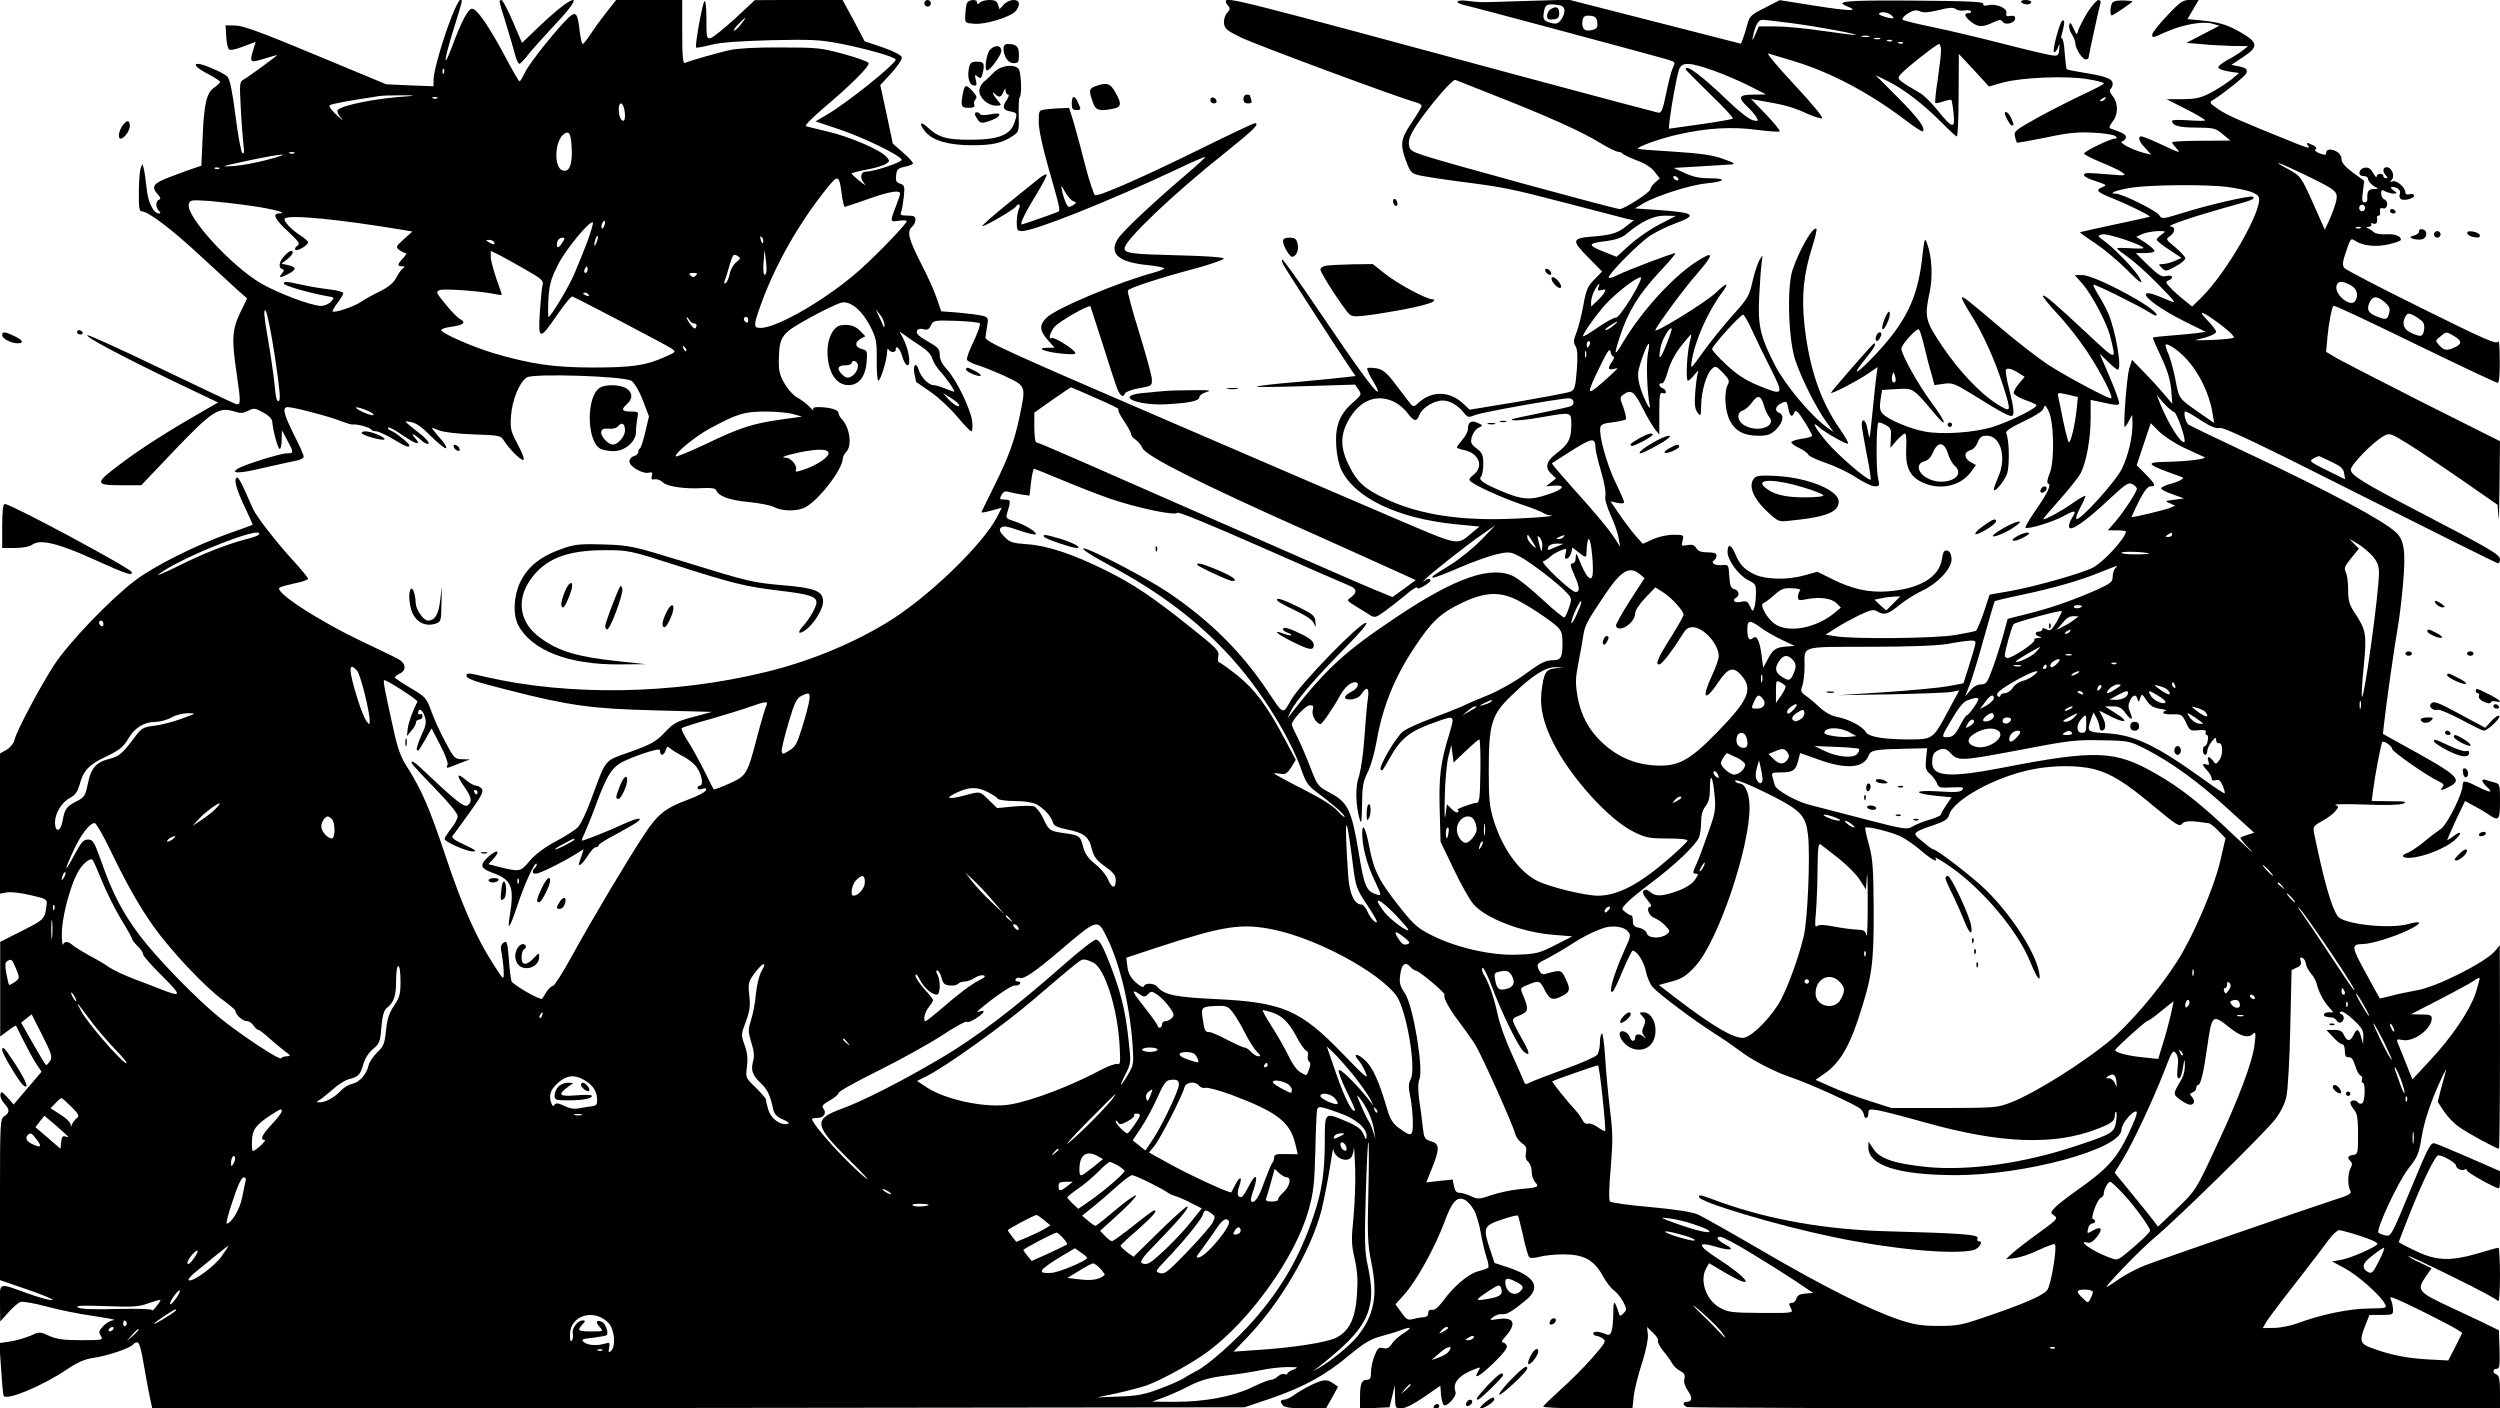 <?xml version="1.0" encoding="UTF-8" standalone="yes"?>
<svg version="1.0" xmlns="http://www.w3.org/2000/svg" width="1136" height="640" viewBox="0 0 1136 640" preserveAspectRatio="xMidYMid meet">
  <g transform="translate(0,640) scale(0.1,-0.1)" fill="#000000" stroke="none">
    <path d="M2051 6321 c-41 -106 -81 -246 -81 -283 l0 -30 -107 4 -108 5 -320
133 c-242 101 -331 134 -365 134 l-45 1 3 -50 c1 -27 7 -54 12 -59 6 -6 30 -1
66 13 l56 21 -7 -22 c-23 -76 -23 -76 51 -53 27 8 51 15 53 15 6 0 -131 -100
-153 -112 -17 -9 -18 -19 -12 -127 3 -64 9 -138 12 -166 5 -36 3 -47 -5 -40
-6 6 -20 82 -31 170 -14 109 -25 164 -37 177 -14 16 -111 58 -133 58 -25 0 -5
-20 45 -46 30 -16 55 -32 55 -36 0 -4 -11 -15 -24 -24 -37 -23 -49 -74 -55
-223 l-6 -134 -30 -10 c-16 -5 -65 -23 -107 -39 -83 -31 -93 -45 -61 -81 13
-15 15 -21 6 -24 -16 -6 -17 -35 -1 -51 8 -8 9 -12 1 -12 -26 0 -51 51 -57
117 -4 38 -10 77 -13 88 l-6 20 -8 -20 c-4 -11 -8 -59 -8 -107 -1 -67 2 -88
12 -88 30 0 138 -82 267 -202 74 -68 152 -140 174 -160 l39 -34 -32 -66 c-36
-76 -39 -118 -16 -273 20 -138 20 -148 -5 -140 -10 3 -164 76 -341 161 -176
85 -326 153 -332 151 -15 -5 160 -98 399 -213 l195 -93 -73 -42 c-154 -88
-276 -166 -365 -233 -125 -93 -125 -101 0 -101 l89 0 153 161 c169 176 200
197 270 174 27 -9 40 -8 62 3 26 14 32 13 68 -7 24 -12 41 -29 42 -41 4 -46
26 -125 34 -125 5 0 9 19 9 43 l1 42 24 -45 c31 -57 31 -60 -2 -60 -28 0 -195
-52 -223 -70 -36 -23 10 -22 113 3 62 14 129 29 150 33 20 3 37 12 37 19 0 7
-18 48 -40 91 -52 104 -59 134 -32 134 27 0 198 -45 245 -65 21 -8 43 -15 50
-14 19 3 77 -13 83 -22 3 -5 13 -9 23 -9 10 0 45 -16 77 -35 56 -34 74 -41 74
-29 0 9 -61 58 -83 67 -11 4 -17 10 -13 14 3 4 34 -12 67 -36 64 -43 86 -47
53 -9 -22 25 -1 16 33 -15 13 -11 26 -17 30 -13 5 4 -10 22 -31 39 -89 71 -83
65 -48 59 21 -3 50 -23 91 -65 34 -33 64 -57 68 -54 4 4 -5 20 -18 35 -14 15
-31 35 -38 45 -13 16 -11 16 22 2 23 -9 81 -16 159 -19 116 -4 123 -5 137 -27
24 -38 74 -89 88 -89 8 0 0 24 -23 68 -33 61 -36 73 -32 132 5 72 38 153 72
175 31 19 444 6 476 -16 13 -9 35 -46 51 -88 l28 -73 -17 -72 c-9 -39 -20 -72
-24 -74 -5 -2 -8 -10 -8 -17 0 -7 -9 -15 -20 -18 -11 -3 -20 -14 -20 -24 0
-23 61 -58 88 -51 15 4 18 1 14 -14 -4 -15 -1 -19 14 -16 10 2 26 -4 36 -14
19 -19 102 -31 182 -26 37 2 57 -1 60 -9 11 -28 60 -46 146 -54 49 -5 103 -15
119 -24 37 -19 103 -19 139 -1 63 33 171 173 172 224 0 7 7 20 15 28 29 29 16
114 -22 152 -7 7 -13 19 -13 26 0 14 -42 26 -92 26 -20 0 -27 -4 -22 -12 4 -7
-4 -1 -18 14 -14 14 -39 33 -56 42 -16 8 -42 37 -57 63 -23 40 -27 59 -26 112
3 105 13 117 143 188 63 35 127 65 143 68 41 8 95 -38 132 -113 25 -51 28 -67
27 -149 -1 -51 3 -93 7 -93 10 0 39 94 40 129 0 14 3 20 6 14 6 -15 33 -17 33
-3 0 26 20 6 30 -30 6 -22 17 -40 24 -40 17 0 5 74 -20 122 l-17 32 24 -17
c13 -10 45 -32 72 -49 30 -20 50 -41 53 -57 4 -14 19 -39 34 -56 34 -37 73
-95 65 -95 -3 0 -22 7 -42 15 -19 8 -43 15 -52 15 -21 0 -56 36 -66 68 -11 38
-28 26 -20 -15 4 -21 8 -38 8 -39 1 0 31 -21 67 -46 36 -25 90 -76 120 -112
30 -36 59 -66 64 -66 5 0 6 20 4 44 -7 56 -70 187 -114 236 -23 25 -34 47 -34
68 0 26 -7 34 -55 61 -38 22 -53 35 -49 46 4 10 14 13 30 9 18 -5 26 -1 34 17
11 23 14 24 113 21 56 -2 105 -7 109 -11 5 -4 -8 -40 -27 -81 -20 -40 -34 -79
-31 -85 2 -6 24 -17 47 -24 24 -7 81 -30 127 -51 95 -45 94 -43 66 -178 -23
-111 -48 -182 -112 -312 -31 -63 -59 -119 -61 -124 -3 -8 5 -7 67 10 l24 7
-20 -40 c-67 -130 -322 -375 -508 -486 -162 -97 -348 -173 -545 -221 -417
-102 -891 -110 -1272 -22 -80 19 -87 19 -87 6 0 -15 36 -27 190 -66 278 -71
381 -85 665 -92 l260 -7 -85 -23 c-75 -20 -90 -28 -130 -71 -39 -41 -60 -53
-154 -87 -124 -44 -109 -26 -181 -220 -20 -55 -46 -109 -58 -122 -12 -13 -57
-42 -101 -65 -52 -28 -92 -58 -119 -89 -43 -51 -44 -51 -145 -26 l-43 11 21
22 c38 41 20 49 -23 10 -38 -36 -34 -51 21 -71 88 -32 100 -63 78 -199 -12
-70 2 -50 34 47 31 95 79 202 88 193 3 -3 0 -11 -6 -17 -16 -16 -15 -28 3 -28
17 0 119 50 178 87 l39 24 -7 -23 c-4 -13 -10 -29 -12 -35 -11 -29 14 -10 37
27 14 22 30 40 37 40 7 0 13 4 13 9 0 5 35 27 78 49 42 23 86 48 97 56 32 25
-2 19 -65 -10 -54 -26 -176 -74 -185 -74 -3 0 1 12 9 28 7 15 31 72 51 127 55
149 77 183 139 210 28 13 75 30 104 39 45 13 52 13 52 0 0 -21 18 -17 25 7 6
18 9 19 23 6 10 -8 36 -24 60 -36 23 -12 52 -36 62 -54 21 -34 27 -77 10 -77
-5 0 -10 -5 -10 -11 0 -6 9 -8 21 -4 15 5 20 3 17 -6 -3 -8 -37 -26 -77 -41
-107 -39 -142 -67 -204 -161 -76 -115 -238 -387 -328 -551 -41 -75 -80 -136
-86 -136 -7 0 -20 -12 -30 -28 -9 -15 -18 -29 -19 -30 -7 -10 -134 63 -140 80
-3 11 -9 57 -12 103 -6 75 -9 82 -24 71 -13 -10 -15 -20 -7 -56 4 -25 8 -61 8
-80 0 -35 0 -35 -45 35 -79 122 -142 264 -218 491 -75 224 -108 300 -176 409
-30 46 -44 86 -63 175 -39 175 -46 214 -42 219 6 6 156 -90 152 -98 -20 -37
-40 -92 -44 -120 l-4 -36 20 24 c12 13 21 29 21 37 0 8 7 14 15 14 8 0 15 7
15 16 0 8 -5 12 -10 9 -6 -3 -10 -2 -10 4 0 26 20 18 29 -12 10 -29 8 -41 -15
-91 -14 -31 -23 -60 -20 -63 7 -8 6 -9 40 49 l27 48 39 -75 c22 -41 37 -82 34
-90 -8 -19 -9 -19 51 5 l50 19 -35 1 c-33 0 -37 4 -76 78 -23 42 -52 105 -64
140 -22 60 -26 65 -92 104 -37 22 -70 44 -73 48 -2 4 7 12 21 19 32 14 29 47
-6 66 -14 8 -81 40 -150 73 -207 97 -420 235 -389 252 8 5 40 13 72 20 31 6
57 15 57 20 0 4 -31 43 -70 85 -73 80 -162 194 -179 230 -5 11 -22 48 -37 83
-15 34 -31 62 -35 62 -19 0 -7 -50 31 -129 22 -46 39 -85 38 -86 -2 -1 -50
-19 -108 -39 -156 -56 -335 -146 -425 -213 -111 -84 -302 -282 -369 -385 -63
-97 -171 -300 -180 -340 -3 -15 -19 -35 -36 -45 l-30 -17 0 -319 0 -318 32 6
c18 3 67 -3 108 -13 70 -16 75 -19 72 -42 -7 -66 -10 -69 -112 -120 l-99 -50
0 -215 0 -215 35 26 c19 15 36 25 37 23 1 -2 17 -35 36 -72 19 -38 44 -84 57
-103 l23 -34 -63 -74 -64 -75 -28 32 c-25 27 -29 29 -32 14 -2 -11 6 -29 17
-41 26 -28 26 -42 1 -58 -19 -12 -20 -24 -20 -379 l0 -366 128 -44 c70 -24
119 -45 110 -47 -9 -2 -57 11 -105 28 -145 52 -133 56 -133 -41 l1 -84 37 41
c20 23 45 44 55 48 11 3 62 -6 115 -20 54 -15 151 -35 217 -44 66 -10 108 -18
94 -19 -14 0 -36 -12 -49 -26 -21 -22 -22 -29 -12 -45 12 -19 9 -20 -90 -20
-80 0 -113 5 -145 20 -42 19 -44 19 -85 0 -24 -10 -65 -22 -92 -26 l-49 -7 8
-116 c4 -64 9 -119 12 -124 14 -22 171 43 284 118 52 35 83 49 126 55 62 9
169 45 178 61 4 5 12 9 19 9 9 0 19 -34 29 -99 10 -55 22 -123 28 -151 l11
-50 2481 2 2482 3 127 43 c146 51 241 103 352 196 60 50 93 70 135 82 31 8 74
21 95 29 51 19 56 13 13 -14 -19 -12 -43 -33 -52 -47 -13 -20 -22 -24 -40 -20
-20 5 -25 0 -39 -34 -9 -22 -16 -56 -16 -75 0 -28 -4 -35 -19 -35 -24 0 -31
-19 -31 -81 l0 -50 67 3 67 3 12 50 12 50 1 -52 c1 -51 2 -53 29 -53 16 0 57
20 102 51 l75 52 3 -39 c2 -22 7 -43 12 -48 13 -13 61 40 54 59 -16 40 16 77
89 104 25 10 26 9 15 -9 -26 -42 2 -27 67 34 45 44 66 70 62 81 -4 8 -12 15
-18 15 -7 0 -4 10 8 22 57 63 45 95 -30 84 -39 -6 -41 -5 -22 9 11 9 29 15 40
13 21 -3 50 15 111 66 67 56 39 106 -81 146 l-64 21 -21 64 c-32 96 -28 106
54 133 38 13 70 21 73 18 3 -2 13 -44 24 -92 10 -48 23 -92 28 -97 5 -5 25 -4
47 2 22 6 70 11 107 11 93 0 138 -24 178 -94 16 -30 40 -61 52 -69 12 -8 31
-31 42 -51 18 -34 18 -37 3 -53 -16 -16 -18 -15 -23 3 -19 58 -24 58 -24 -1
-2 -82 -9 -108 -30 -99 -33 14 -61 16 -61 5 0 -6 6 -11 13 -11 7 0 21 -6 31
-13 16 -11 11 -19 -51 -90 -37 -42 -102 -107 -143 -143 -41 -37 -76 -71 -78
-76 -2 -4 88 -8 201 -8 l205 0 6 58 c4 31 21 99 38 150 18 57 28 107 26 128
l-4 34 28 -27 c15 -14 25 -30 22 -35 -4 -5 7 -26 23 -46 17 -20 35 -46 41 -57
6 -12 22 -27 36 -34 20 -11 24 -19 20 -37 -4 -15 2 -34 16 -54 22 -31 20 -50
-6 -50 -19 0 -18 -16 2 -24 9 -3 843 -6 1855 -6 l1839 0 0 74 c0 56 -4 75 -15
80 -20 7 -19 26 0 26 13 0 15 14 13 88 l-3 87 -35 17 c-19 10 -99 48 -177 84
-159 74 -163 80 -119 145 l25 36 -50 24 c-28 12 -52 26 -55 31 -2 4 86 -37
197 -92 111 -54 205 -104 210 -112 5 -7 9 40 9 115 0 70 -3 127 -7 127 -5 0
-46 -11 -91 -25 -128 -37 -190 -35 -284 10 -43 20 -78 39 -78 41 0 2 23 60 50
129 59 148 116 265 130 265 20 0 80 -34 80 -46 0 -14 28 -27 41 -18 5 3 9 0 9
-5 0 -9 129 -81 145 -81 3 0 5 18 5 39 l0 39 -137 60 c-76 33 -147 63 -159 66
-19 6 -29 -13 -110 -209 -86 -208 -90 -215 -114 -209 -14 3 -28 9 -32 12 -13
13 89 232 136 292 42 53 48 68 60 143 13 78 44 169 95 277 12 25 19 37 16 27
-3 -10 -12 -47 -22 -81 l-16 -63 29 -44 c16 -24 47 -56 69 -71 38 -27 169 -98
180 -98 3 0 5 208 5 463 l-1 462 -22 -27 c-43 -51 -267 -164 -354 -178 -32 -6
-83 -16 -113 -24 -30 -8 -56 -14 -56 -13 -1 1 -30 53 -64 116 -65 118 -67 130
-15 131 39 0 140 31 205 62 68 32 69 47 3 29 -85 -24 -293 -1 -320 35 -29 40
-63 160 -108 379 -5 28 -2 33 37 54 24 13 51 33 60 45 16 20 16 21 0 28 -9 4
51 5 133 2 94 -4 159 -2 175 4 20 9 9 11 -59 11 l-84 1 7 53 c7 58 36 210 41
215 7 8 45 -19 45 -31 0 -13 162 -125 214 -149 20 -9 23 -14 15 -25 -15 -17
-5 -17 31 2 62 32 42 51 -214 191 l-88 49 5 45 c11 97 48 359 62 435 8 44 19
137 25 208 12 141 5 193 -33 228 -59 55 -310 189 -672 359 -143 67 -265 126
-271 131 -14 12 -24 59 -13 59 5 0 37 -18 71 -41 45 -29 69 -38 86 -34 17 4
176 -71 639 -305 338 -170 619 -310 624 -310 5 0 9 8 9 18 0 22 -47 49 -370
217 -253 132 -303 163 -308 189 -4 20 103 130 151 155 25 14 31 12 107 -35 44
-27 154 -101 245 -164 l164 -114 4 -56 c2 -30 4 35 5 145 l2 200 -343 172
c-188 95 -366 187 -395 203 l-52 31 6 67 c6 65 21 142 28 142 11 0 116 -49
408 -191 181 -88 332 -159 338 -159 6 0 10 40 9 103 0 56 -3 94 -7 85 -6 -15
-57 7 -347 151 -187 92 -346 175 -352 183 -10 12 -9 27 8 76 20 59 21 61 42
47 36 -23 95 -29 153 -15 30 7 54 16 54 20 0 17 -28 28 -68 25 -24 -1 -49 3
-55 10 -7 6 -19 14 -27 18 -12 4 -11 6 3 6 10 1 15 5 12 11 -3 6 1 7 9 4 14
-6 21 5 17 29 0 4 3 7 8 7 6 0 8 8 6 19 -2 14 1 17 14 14 21 -5 26 33 5 41 -8
3 -14 15 -14 26 0 17 3 19 19 10 11 -5 28 -10 38 -10 17 1 17 2 -1 15 -14 11
-16 15 -5 15 24 0 40 -16 34 -32 -4 -9 -1 -19 5 -23 15 -9 60 3 60 16 0 6 -9
9 -20 6 -13 -3 -20 0 -20 9 0 22 -40 56 -57 50 -13 -5 -14 -4 -4 8 15 18 -2
56 -24 56 -18 0 -20 -21 -3 -38 9 -9 9 -12 0 -12 -7 0 -12 5 -12 10 0 15 -30
12 -30 -2 -1 -7 -8 0 -16 15 -11 20 -22 27 -37 25 -29 -4 -36 -38 -8 -38 12 0
21 -5 21 -11 0 -13 20 -34 40 -42 9 -3 4 -6 -12 -6 -27 -1 -32 -9 -31 -48 1
-7 -5 -13 -13 -13 -10 0 -12 12 -7 49 l6 49 -52 38 c-35 26 -51 45 -51 61 0
23 -26 43 -54 43 -9 0 -16 -6 -16 -14 0 -12 -5 -12 -30 -3 -17 7 -25 14 -18
18 7 4 3 11 -10 18 -28 15 -37 14 -22 -4 8 -10 -6 -7 -47 9 -257 103 -323 132
-362 159 -40 27 -43 32 -27 41 45 27 148 109 153 122 7 19 1 25 -37 33 l-31 6
53 35 c70 46 69 65 -2 108 -66 39 -105 51 -188 59 l-62 6 25 43 26 44 -38 0
c-34 0 -45 -7 -105 -71 -38 -39 -68 -78 -68 -85 0 -18 -2 -18 61 10 73 33 165
50 209 39 l35 -10 -75 -39 -75 -39 70 -6 c39 -4 102 -7 140 -8 l70 -1 -25 -20
c-14 -11 -44 -30 -67 -42 -24 -13 -43 -28 -43 -34 0 -7 21 -15 47 -19 l47 -7
-34 -29 c-19 -15 -60 -42 -91 -59 -48 -25 -68 -30 -130 -31 l-74 0 88 -45 c48
-24 87 -47 87 -51 0 -3 -34 -3 -75 0 -41 3 -75 2 -75 -2 0 -22 31 -31 109 -31
80 -1 88 -2 121 -30 l35 -29 -132 -1 c-73 0 -133 -3 -133 -7 0 -4 10 -17 22
-30 19 -20 10 -18 -64 17 -47 22 -91 40 -97 40 -19 0 -12 -23 17 -53 l27 -30
-30 7 c-53 13 -122 49 -102 53 9 3 17 11 17 19 0 13 -11 19 -68 39 -10 4 -8
11 7 31 27 34 27 84 1 117 -13 16 -16 28 -10 32 5 3 10 15 10 25 0 22 -34 34
-135 50 -38 6 -71 13 -74 15 -2 2 -6 36 -9 74 -2 39 -8 68 -13 66 -4 -3 -4 9
2 27 11 41 12 61 0 54 -12 -8 -46 -135 -38 -143 4 -3 11 5 17 18 9 23 10 23 7
-6 -2 -27 -5 -30 -32 -27 -16 2 -115 25 -220 52 -104 27 -248 61 -320 76 -71
14 -134 30 -139 34 -5 5 6 18 24 29 25 15 38 17 55 9 16 -7 39 -5 85 6 47 12
66 13 76 5 8 -6 25 -9 39 -7 14 3 28 1 31 -3 3 -5 -2 -9 -10 -9 -24 0 -19 -16
10 -39 32 -25 52 -26 99 -4 30 14 38 15 45 4 11 -18 57 -6 57 15 0 11 -7 14
-22 11 -17 -3 -21 0 -18 13 6 22 -47 45 -82 36 -17 -4 -24 -3 -23 6 2 10 -65
13 -319 15 -316 2 -361 -3 -295 -28 52 -21 4 -20 -153 5 l-158 25 -68 -35
c-62 -31 -69 -38 -79 -75 -6 -23 -15 -52 -20 -65 l-9 -23 -391 100 -391 100
-172 -5 c-95 -3 -188 -6 -207 -6 -19 -1 -57 2 -84 6 -49 6 -60 -8 -14 -19 39
-8 891 -237 926 -248 36 -12 36 -10 22 -41 -6 -13 -19 -63 -29 -113 -16 -77
-21 -90 -37 -87 -11 2 -278 73 -594 158 -1347 364 -1370 370 -1370 346 0 -4 5
-13 12 -20 9 -9 7 -16 -6 -31 -10 -11 -16 -31 -14 -48 3 -24 14 -33 78 -64 70
-34 731 -279 793 -294 15 -4 27 -11 27 -16 0 -5 -20 -39 -45 -76 -51 -76 -54
-98 -25 -177 20 -52 23 -55 68 -65 26 -5 103 -17 172 -26 204 -26 228 -31 487
-98 137 -36 261 -68 277 -72 l30 -6 -30 -24 c-41 -34 -69 -43 -156 -50 -97 -8
-99 -17 -18 -98 l60 -61 -35 -36 c-31 -32 -38 -48 -50 -117 -8 -44 -22 -99
-31 -123 -14 -35 -15 -46 -5 -63 9 -14 11 -44 6 -109 -6 -78 -10 -91 -29 -98
-11 -5 -119 -25 -239 -46 l-219 -36 -26 25 c-64 61 -145 63 -208 5 -22 -20
-22 -20 -48 14 -14 18 -43 56 -65 85 -31 40 -49 54 -76 59 -20 3 -39 4 -42 0
-3 -3 8 -28 25 -56 17 -27 27 -50 22 -50 -13 0 -86 100 -271 373 -84 125 -157
227 -162 227 -4 0 -2 -10 4 -22 12 -23 274 -429 310 -480 l19 -27 -43 -5 c-23
-3 -123 -13 -222 -22 -99 -8 -182 -18 -185 -21 -3 -3 97 -2 221 2 l227 7 15
-23 c16 -21 14 -24 -28 -61 -58 -51 -79 -106 -73 -195 2 -39 12 -85 23 -108
62 -128 254 -220 514 -247 l114 -11 -34 -28 c-71 -59 -50 -63 -355 67 -154 66
-634 272 -1069 460 -683 294 -790 343 -787 360 1 10 5 35 8 55 6 33 4 37 -22
44 -16 4 -65 10 -108 14 l-79 6 -20 58 c-10 31 -43 105 -73 162 -56 110 -64
144 -39 165 8 7 15 21 15 31 0 15 -7 19 -36 19 -30 0 -35 3 -29 18 4 9 9 40
12 68 5 47 3 52 -16 59 -18 5 -22 13 -19 38 3 26 8 32 36 38 18 4 36 10 40 14
4 4 -15 26 -42 49 l-49 43 -28 133 -29 133 51 55 c27 30 49 62 47 71 -2 10
-33 26 -86 45 l-83 28 -50 95 -51 94 -199 -1 -199 -1 -90 -84 c-50 -45 -99
-85 -110 -88 -19 -5 -20 0 -20 86 0 54 -4 87 -9 81 -10 -10 -44 -204 -38 -210
2 -3 33 3 68 12 44 11 130 17 274 21 185 4 222 2 315 -16 125 -25 250 -61 250
-72 0 -20 -219 -196 -315 -252 l-49 -29 110 -37 c110 -37 274 -117 281 -137 4
-11 -125 -54 -160 -54 -26 0 -32 -28 -11 -52 12 -14 5 -11 -18 8 -21 16 -38
32 -38 35 0 3 31 11 69 18 38 7 77 19 87 26 18 13 18 14 1 33 -28 31 -167 91
-263 113 -49 12 -95 23 -102 25 -7 2 27 37 75 78 129 109 215 194 210 209 -2
6 -53 25 -113 41 -101 28 -122 30 -284 30 -109 1 -198 -4 -235 -12 -55 -13
-173 -46 -202 -58 -10 -4 -13 27 -13 140 l0 146 -150 0 -150 0 -41 -52 c-23
-29 -56 -74 -73 -100 -17 -26 -34 -48 -38 -48 -4 0 -10 26 -14 59 -9 82 -17
91 -50 61 -50 -47 -177 -205 -197 -247 -12 -24 -23 -43 -26 -43 -4 0 -35 55
-70 121 -71 132 -124 209 -146 209 -18 0 -48 -57 -92 -175 -43 -114 -35 -54
13 97 38 124 37 118 25 118 -5 0 -23 -36 -40 -79z m5043 53 c20 -8 20 -33 0
-63 -13 -18 -22 -21 -43 -16 -37 9 -42 17 -35 53 5 27 11 32 34 32 16 0 35 -3
44 -6z m1506 -49 c9 -11 3 -11 -30 -3 -25 7 -37 14 -30 18 15 10 46 2 60 -15z
m-1342 -27 c3 -22 -2 -29 -22 -34 -32 -8 -46 1 -46 30 0 30 9 38 40 34 19 -2
26 -10 28 -30z m-3890 -7 c-13 -17 -27 -30 -32 -30 -6 -1 3 13 19 29 37 38 43
39 13 1z m4772 4 c121 -16 315 -52 290 -54 -8 0 -76 8 -150 19 -74 11 -169 20
-211 20 l-77 0 -16 -37 c-12 -28 -15 -31 -11 -11 10 52 25 78 43 78 10 0 69
-7 132 -15z m353 -62 c-7 -2 -21 -2 -30 0 -10 3 -4 5 12 5 17 0 24 -2 18 -5z
m50 -10 c-7 -2 -19 -2 -25 0 -7 3 -2 5 12 5 14 0 19 -2 13 -5z m54 -9 c-3 -3
-12 -4 -19 -1 -8 3 -5 6 6 6 11 1 17 -2 13 -5z m50 -10 c-3 -3 -12 -4 -19 -1
-8 3 -5 6 6 6 11 1 17 -2 13 -5z m173 -34 c0 -17 -7 -76 -15 -132 -9 -55 -13
-103 -11 -106 3 -2 19 1 37 7 18 6 34 9 36 7 2 -2 7 -30 10 -61 8 -73 -4 -71
-72 13 -27 34 -64 70 -80 79 -106 62 -107 64 -88 86 26 29 163 137 174 137 5
0 9 -14 9 -30z m-665 -49 c164 -50 339 -143 498 -263 43 -33 81 -58 84 -55 14
14 -18 58 -112 153 l-103 103 57 -28 c75 -38 161 -105 241 -185 35 -36 68 -66
72 -66 4 0 8 84 8 188 l1 187 69 -74 68 -74 64 18 c83 23 290 32 386 15 39 -6
72 -15 72 -19 0 -4 -42 -26 -92 -49 -51 -24 -144 -71 -206 -105 -104 -58 -112
-64 -106 -87 3 -14 7 -26 9 -28 2 -2 61 9 132 23 102 22 146 26 216 22 49 -2
94 -10 100 -16 8 -8 7 -11 -3 -11 -21 0 -140 -58 -140 -68 0 -4 35 -22 78 -40
43 -17 87 -38 97 -47 18 -13 13 -14 -55 -8 -112 9 -115 9 -120 -1 -3 -5 13
-15 35 -23 72 -24 72 -24 47 -34 -32 -12 -22 -23 45 -49 72 -29 176 -80 172
-85 -2 -1 -74 -17 -159 -35 -85 -18 -156 -34 -158 -35 -2 -2 30 -25 70 -51 40
-27 103 -80 141 -118 65 -67 85 -77 51 -26 -26 38 -105 119 -147 151 -38 28
-38 28 -14 34 23 6 187 -49 187 -62 0 -3 -27 -3 -60 -1 -33 2 -60 2 -60 -1 0
-3 22 -20 48 -38 26 -18 88 -73 137 -123 85 -87 88 -91 50 -75 -72 31 -96 37
-103 30 -13 -13 68 -72 170 -123 l101 -50 -44 -6 c-24 -3 -77 -8 -118 -11 -41
-3 -76 -7 -78 -9 -2 -2 15 -41 37 -87 29 -61 41 -102 46 -149 l5 -65 -38 45
c-21 25 -62 70 -92 100 l-53 55 -13 -41 c-11 -38 -28 -264 -20 -264 3 0 11 12
19 28 l15 27 1 -42 c0 -61 -18 -140 -48 -203 -27 -57 -194 -241 -207 -228 -4
4 5 28 19 54 14 26 24 49 22 51 -2 2 -26 -11 -53 -30 -45 -33 -125 -77 -138
-77 -4 0 30 40 74 89 44 49 87 104 96 121 25 49 45 156 45 249 l0 84 33 -7
c100 -22 101 -22 93 8 -4 15 -24 68 -46 118 l-39 91 37 -36 c21 -21 41 -37 45
-37 21 0 -8 174 -43 256 -10 23 -30 61 -45 84 -14 23 -25 44 -22 46 5 5 210
-97 255 -126 17 -12 32 -17 32 -11 0 31 -280 181 -338 181 l-34 0 36 -41 c42
-49 110 -178 124 -234 29 -118 34 -118 -101 7 -154 144 -198 181 -204 174 -3
-3 27 -40 66 -82 40 -42 101 -120 136 -173 64 -97 122 -211 107 -211 -17 0
-209 103 -287 154 -44 29 -138 102 -209 162 -154 131 -176 148 -181 142 -3 -2
16 -38 42 -79 55 -86 110 -210 147 -327 36 -116 36 -118 -26 -80 -78 48 -174
149 -253 266 -77 115 -81 131 -56 247 14 65 10 159 -11 215 -12 34 -13 32 -25
-74 -21 -172 -73 -279 -206 -422 -89 -95 -121 -112 -53 -28 40 49 55 74 42 74
-5 0 -196 -219 -196 -225 0 -8 120 54 168 87 l44 30 -6 -43 c-3 -24 -11 -96
-17 -159 -6 -63 -12 -116 -14 -118 -1 -1 -5 15 -9 38 -7 42 -26 56 -26 18 1
-13 11 -74 23 -135 13 -62 20 -113 17 -113 -19 0 -152 115 -201 174 -55 67
-70 98 -32 64 28 -25 125 -79 131 -74 3 3 -14 33 -37 66 -89 127 -141 280
-162 480 -13 127 -3 224 35 345 14 44 23 82 20 85 -15 14 -78 -95 -109 -188
-26 -80 -18 -321 14 -412 30 -86 93 -211 137 -273 l36 -50 -30 21 c-71 51
-187 189 -234 278 -69 133 -81 184 -74 318 3 61 8 129 11 151 6 39 6 39 -9 15
-8 -14 -23 -57 -32 -97 -15 -67 -21 -79 -90 -155 -41 -46 -101 -120 -134 -166
-57 -80 -59 -82 -53 -45 14 93 72 224 137 312 37 50 24 50 -27 1 -43 -42 -282
-189 -275 -170 7 21 131 190 188 254 82 95 81 111 -6 54 -108 -72 -244 -222
-328 -362 -41 -69 -44 -64 -15 25 36 111 87 194 176 289 47 50 81 90 76 90
-14 0 -221 -79 -263 -100 -22 -11 -40 -16 -40 -11 0 18 141 160 191 192 28 17
78 42 112 54 104 38 89 49 -81 61 l-103 7 39 23 c59 35 214 84 287 91 86 8 94
23 13 23 -45 0 -77 7 -113 24 l-50 23 120 7 c66 4 131 8 145 9 18 2 7 9 -40
25 -50 18 -102 25 -225 33 -87 5 -161 11 -162 13 -8 8 107 49 187 66 128 29
243 35 354 20 53 -7 99 -10 103 -7 3 4 -25 38 -62 77 l-68 70 34 -6 c112 -19
151 -29 209 -55 35 -17 71 -28 79 -27 9 2 -37 58 -124 152 -77 82 -130 146
-120 143 11 -3 65 -19 120 -36z m-368 -42 c48 -17 122 -49 163 -70 l75 -38
-57 -1 c-68 0 -73 -12 -27 -56 17 -16 35 -37 41 -48 9 -17 7 -18 -18 -12 -16
4 -65 42 -109 85 -122 117 -195 172 -195 146 0 -3 50 -53 110 -112 61 -58 108
-109 104 -112 -3 -3 -70 -15 -149 -26 l-142 -20 4 40 c8 67 33 204 43 230 13
34 47 33 157 -6z m-5770 -11 c-3 -8 -6 -5 -6 6 -1 11 2 17 5 13 3 -3 4 -12 1
-19z m4778 -103 c239 -94 388 -161 472 -212 39 -24 78 -43 87 -43 8 0 17 -4
20 -9 3 -4 32 -18 64 -30 38 -14 67 -33 81 -52 l23 -30 -21 -18 c-12 -10 -21
-24 -21 -30 0 -14 -119 -91 -140 -91 -20 0 -801 213 -889 243 -60 20 -66 25
-69 52 -2 22 8 46 35 87 63 93 164 210 176 205 7 -3 89 -35 182 -72z m-4935
-2 c-142 -8 -311 -41 -326 -64 -3 -6 4 -23 17 -37 13 -15 5 -9 -19 13 -23 21
-39 42 -34 46 6 7 73 19 222 42 14 3 63 4 110 4 47 0 61 -2 30 -4z m127 -9
c-3 -3 -12 -4 -19 -1 -8 3 -5 6 6 6 11 1 17 -2 13 -5z m7578 -4 c-3 -5 -12
-10 -18 -10 -7 0 -6 4 3 10 19 12 23 12 15 0z m-6731 -36 c3 -9 6 -27 6 -41 0
-39 -25 -22 -28 20 -3 37 11 50 22 21z m-236 -191 c3 -74 -12 -108 -43 -97
-40 16 -34 138 9 166 23 16 31 -1 34 -69z m-1261 -19 c-3 -3 -12 -4 -19 -1 -8
3 -5 6 6 6 11 1 17 -2 13 -5z m-122 -30 c-49 -13 -117 -26 -150 -28 -75 -6
-60 -2 85 29 147 30 182 30 65 -1z m9258 -68 c144 -70 151 -76 143 -118 -4
-18 -17 -55 -29 -82 l-23 -50 -54 122 c-54 120 -56 122 -110 152 -89 48 -47
34 73 -24z m-9476 28 c-3 -3 -12 -4 -19 -1 -8 3 -5 6 6 6 11 1 17 -2 13 -5z
m2829 -124 c4 -27 9 -50 13 -50 3 0 50 16 104 35 98 35 147 43 147 25 0 -5 -9
-32 -20 -60 -26 -67 -26 -70 15 -63 19 3 35 2 35 -2 0 -12 -126 -143 -209
-218 -147 -132 -378 -267 -455 -267 -33 0 -33 10 0 102 65 181 169 366 297
527 57 71 60 70 73 -29z m3799 80 c3 -5 2 -10 -4 -10 -5 0 -13 5 -16 10 -3 6
-2 10 4 10 5 0 13 -4 16 -10z m2500 -40 c89 -13 132 -27 139 -46 20 -53 -148
-347 -263 -458 l-40 -39 -38 31 c-21 16 -49 42 -62 56 -21 22 -22 26 -7 32 26
10 19 27 -10 20 -21 -6 -34 2 -82 48 l-57 56 43 0 c23 0 42 4 42 10 0 5 -19
22 -41 37 l-42 27 29 13 c16 7 47 12 69 13 38 0 39 0 17 -16 -12 -8 -22 -19
-22 -23 0 -5 25 -25 57 -46 l56 -37 -32 -14 c-19 -8 -43 -14 -54 -14 -20 0
-20 -1 -4 -17 17 -17 20 -17 62 6 25 13 45 30 45 37 0 7 -20 29 -45 50 -44 36
-45 37 -25 51 25 17 26 43 3 44 -26 1 101 44 246 85 128 35 139 39 128 50 -8
8 -208 -38 -327 -76 -85 -26 -87 -26 -99 -7 -13 20 -168 97 -197 97 -36 0 -1
15 64 26 83 15 353 17 447 4z m-8979 -86 c101 -15 166 -33 122 -34 -32 0 -19
-27 41 -82 50 -47 56 -56 42 -65 -9 -6 -13 -14 -9 -18 8 -9 58 21 58 34 0 5
-15 18 -33 30 -42 26 -82 69 -73 78 19 19 246 -3 545 -53 l35 -6 -39 -35 c-37
-34 -38 -36 -20 -49 10 -8 23 -14 29 -14 5 0 0 -10 -12 -23 -27 -28 -28 -37
-4 -37 12 0 14 -2 4 -8 -7 -5 -21 -24 -31 -43 -12 -24 -35 -43 -77 -64 -33
-16 -72 -38 -86 -48 -29 -20 -118 -50 -126 -42 -3 2 7 20 22 39 14 19 26 39
26 44 0 6 -28 13 -62 17 -35 4 -91 13 -126 21 -74 16 -82 17 -82 5 0 -9 119
-43 193 -56 38 -6 38 -7 21 -26 -9 -10 -30 -19 -45 -19 -43 0 -197 58 -274
103 -135 79 -341 305 -327 359 5 20 10 20 92 15 47 -4 135 -14 196 -23z m9601
-9 c0 -8 -6 -15 -14 -15 -7 0 -13 7 -13 15 0 8 6 15 13 15 8 0 14 -7 14 -15z
m-3209 -76 c-42 -22 -102 -64 -134 -93 l-58 -53 -63 25 c-72 29 -68 37 19 47
39 5 68 15 86 30 70 59 125 85 176 85 l51 -1 -77 -40z m-4792 -5 c-4 -9 -9
-15 -11 -12 -3 3 -3 13 1 22 4 9 9 15 11 12 3 -3 3 -13 -1 -22z m-80 -80 c-19
-49 -46 -115 -60 -147 -27 -60 -104 -187 -113 -187 -3 0 -3 36 -1 80 4 66 11
92 42 154 34 70 148 208 160 195 3 -3 -10 -45 -28 -95z m8061 70 c-3 -3 -12
-4 -19 -1 -8 3 -5 6 6 6 11 1 17 -2 13 -5z m-8016 -65 c-5 -13 -10 -19 -10
-12 -1 15 10 45 15 40 3 -2 0 -15 -5 -28z m757 0 c-3 -8 -7 -3 -11 10 -4 17
-3 21 5 13 5 -5 8 -16 6 -23z m-915 -5 c-9 -15 -19 -21 -21 -15 -6 19 6 41 23
41 14 0 13 -3 -2 -26z m-308 6 c8 -13 -5 -13 -25 0 -13 8 -13 10 2 10 9 0 20
-4 23 -10z m148 -128 c67 -38 78 -48 73 -66 -4 -11 -9 -68 -13 -125 -8 -128
-1 -129 80 -10 32 46 62 83 67 82 16 -5 429 -221 452 -237 21 -15 20 -16 -33
-39 -85 -38 -148 -47 -325 -47 -178 0 -285 16 -454 66 -92 28 -223 85 -234
102 -4 6 13 13 44 17 56 8 70 19 41 35 -11 5 -41 36 -66 67 -44 54 -46 57 -26
65 21 7 181 -4 249 -18 17 -4 32 -5 32 -3 0 2 -11 36 -25 74 -13 39 -25 82
-25 98 l0 27 43 -21 c23 -12 77 -42 120 -67z m1089 -9 c-9 -30 -17 -1 -12 49
l4 53 6 -45 c3 -25 4 -51 2 -57z m-137 45 c-12 -10 -26 -33 -29 -52 -4 -20
-12 -38 -18 -42 -8 -5 -9 -2 -5 10 4 9 14 41 22 71 15 49 18 53 35 43 17 -11
17 -12 -5 -30z m-675 -33 c0 -8 -4 -15 -10 -15 -5 0 -7 7 -4 15 4 8 8 15 10
15 2 0 4 -7 4 -15z m492 -27 c-9 -9 -15 -9 -24 0 -9 9 -7 12 12 12 19 0 21 -3
12 -12z m4250 -102 c-32 -51 -62 -91 -68 -89 -6 2 -42 -17 -79 -42 -37 -26
-69 -45 -71 -43 -5 6 41 73 90 132 43 52 149 136 171 136 8 0 -10 -39 -43 -94z
m3268 59 c30 -16 39 -46 22 -73 -20 -31 -95 29 -85 69 6 23 24 24 63 4z
m-3417 -12 c-5 -13 -2 -15 15 -11 18 5 20 3 13 -10 -5 -10 -21 -28 -35 -41
l-26 -24 0 22 c0 12 7 35 15 51 17 32 29 41 18 13z m-4588 -33 c3 -6 -1 -7 -9
-4 -18 7 -21 14 -7 14 6 0 13 -4 16 -10z m8161 -33 c22 -19 26 -29 20 -50 -7
-31 -14 -32 -61 -13 -36 15 -43 33 -25 67 14 25 33 24 66 -4z m-9587 -247 c22
-146 27 -197 18 -202 -9 -5 -14 15 -19 70 -4 43 -18 140 -31 215 -18 103 -20
135 -10 125 7 -8 25 -96 42 -208z m2770 145 c0 -14 -2 -16 -6 -5 -3 8 -12 29
-20 45 l-14 30 20 -25 c11 -14 20 -34 20 -45z m6070 1 c40 -30 67 -57 61 -61
-5 -3 -52 -8 -103 -10 -50 -2 -81 -2 -67 1 52 11 90 26 90 37 0 6 -17 28 -37
49 -53 54 -29 47 56 -16z m920 11 c7 -9 9 -26 5 -41 -5 -21 -11 -25 -28 -20
-59 17 -77 45 -56 85 10 17 13 18 39 5 15 -8 33 -21 40 -29z m-3047 -39 c18
-40 56 -118 85 -175 60 -120 59 -123 -64 -72 -54 23 -93 49 -139 92 -35 32
-64 65 -64 71 0 14 128 156 141 156 4 0 23 -32 41 -72z m-4807 32 c9 0 12 -6
9 -15 -5 -12 -10 -10 -25 9 -10 13 -19 28 -19 33 0 4 5 0 11 -9 5 -10 16 -18
24 -18z m245 14 c0 -8 -4 -12 -10 -9 -5 3 -10 10 -10 16 0 5 5 9 10 9 6 0 10
-7 10 -16z m3931 -24 c-13 -11 -28 -20 -35 -20 -6 0 3 9 19 20 38 25 47 25 16
0z m242 -83 c-29 -74 -39 -80 -28 -18 6 36 42 98 51 88 2 -2 -8 -33 -23 -70z
m1171 -12 c9 -38 23 -94 32 -122 l14 -53 43 6 c39 6 50 1 141 -55 110 -69 150
-91 166 -91 15 0 12 32 -10 121 -12 44 -18 84 -15 89 6 10 29 4 62 -18 l23
-14 -25 -30 c-14 -16 -25 -36 -25 -43 0 -7 21 -21 48 -31 26 -9 51 -20 55 -24
12 -10 -116 -74 -198 -100 -85 -26 -229 -36 -308 -21 -68 12 -169 55 -192 81
-13 14 -15 29 -10 63 l7 45 67 4 c74 5 74 5 168 -107 66 -80 59 -47 -12 48
-62 85 -135 216 -135 243 0 19 72 97 80 87 4 -4 15 -39 24 -78z m2407 48 c36
-21 37 -36 4 -51 -36 -17 -49 -15 -71 9 -19 21 -18 21 5 40 28 23 26 23 62 2z
m-3472 -25 c-13 -45 -20 -178 -9 -178 4 0 18 12 30 28 16 19 20 21 15 7 -4
-11 -9 -51 -12 -90 -4 -54 -1 -75 11 -90 14 -19 15 -17 16 31 0 63 24 145 48
167 17 16 20 15 51 -17 28 -29 31 -37 22 -54 -18 -34 -13 -119 9 -162 25 -49
64 -70 130 -70 44 0 56 5 81 29 31 32 38 65 14 75 -23 8 -18 31 10 44 23 11
25 9 31 -23 7 -38 18 -45 28 -18 6 13 16 4 45 -42 21 -33 37 -63 35 -66 -2 -4
-24 -10 -49 -13 -25 -4 -45 -11 -45 -16 0 -5 16 -17 36 -26 20 -9 38 -23 41
-30 3 -7 39 -24 81 -38 43 -15 104 -44 137 -66 33 -22 71 -40 84 -40 22 0 23
2 15 38 -10 40 -8 241 1 251 3 3 18 -1 33 -10 24 -13 27 -21 24 -60 l-2 -44
28 33 c16 17 33 32 38 32 6 0 8 -26 6 -63 -5 -85 14 -129 67 -156 82 -42 180
-22 229 47 l21 29 -24 13 c-31 17 -32 46 -2 54 13 3 27 18 34 36 9 24 17 30
42 30 62 0 90 -99 52 -185 -11 -26 -21 -52 -21 -58 0 -22 51 39 61 73 11 36 9
152 -4 180 -5 11 15 25 78 55 53 25 88 47 91 59 6 18 8 17 22 -10 25 -46 29
-223 7 -282 -13 -32 -15 -47 -7 -50 15 -5 -5 -45 -65 -131 -24 -35 -42 -66
-39 -69 10 -9 130 28 175 54 51 28 59 26 36 -10 -9 -14 -15 -32 -13 -41 4 -23
73 24 181 125 76 71 89 80 107 70 11 -6 20 -15 20 -21 0 -14 -62 -109 -100
-152 l-32 -37 41 0 c23 0 41 -2 41 -5 0 -29 -102 -140 -151 -165 -49 -25 -263
-86 -376 -106 l-92 -16 -26 -79 c-15 -43 -31 -81 -36 -85 -5 -3 -49 -12 -97
-20 -92 -15 -459 -19 -542 -5 l-45 7 46 29 c25 17 74 43 108 60 52 24 65 27
81 17 31 -19 49 -14 99 27 25 21 71 50 102 65 77 36 141 106 137 149 -2 21 -9
33 -20 35 -14 3 -19 -6 -24 -40 -13 -81 -102 -134 -244 -145 -85 -7 -163 10
-251 54 l-71 35 -57 -16 c-77 -22 -175 -20 -226 3 -48 22 -69 44 -90 94 -18
44 -35 48 -35 9 0 -38 52 -108 95 -129 33 -16 35 -20 34 -62 0 -25 -4 -54 -8
-64 -6 -17 -8 -16 -19 8 -11 23 -16 26 -42 20 -29 -6 -42 7 -20 20 17 10 11
32 -9 38 -16 4 -20 15 -23 58 -3 54 -3 54 -35 51 -31 -3 -52 11 -33 23 5 3 10
13 10 21 0 10 -12 14 -40 14 -29 0 -43 5 -52 19 -9 15 -19 18 -41 14 -26 -5
-28 -4 -21 21 6 25 5 26 -42 26 -28 0 -69 -9 -94 -21 l-45 -20 -34 38 c-18 21
-51 64 -73 97 l-40 58 31 -7 c19 -4 31 -3 31 3 0 6 -18 47 -40 92 -39 81 -75
212 -68 247 2 14 16 20 56 24 29 4 56 10 60 13 3 4 -2 28 -11 54 -17 44 -17
47 0 59 34 25 49 15 86 -59 20 -40 46 -84 57 -98 l20 -25 0 97 c0 82 2 96 15
92 8 -4 15 -1 15 5 0 7 -7 14 -15 17 -18 7 -20 25 -3 22 7 -2 18 22 27 55 10
36 32 78 58 112 24 30 45 55 47 55 3 0 0 -15 -5 -32z m-455 -13 c-4 -8 -8 -15
-10 -15 -2 0 -4 7 -4 15 0 8 4 15 10 15 5 0 7 -7 4 -15z m264 -42 c-8 -44 -4
-170 8 -233 9 -44 -33 39 -46 92 -10 40 -9 56 5 100 31 95 48 115 33 41z
m2443 -20 c62 -65 109 -163 123 -252 l7 -43 -68 47 c-94 66 -91 62 -107 146
-8 42 -22 93 -30 114 -9 20 -16 42 -16 46 0 16 54 -18 91 -58z m-6813 32 c-3
-3 -9 2 -12 12 -6 14 -5 15 5 6 7 -7 10 -15 7 -18z m4213 -25 c6 0 3 -10 -5
-22 -21 -30 -20 -41 4 -35 11 3 20 4 20 2 0 -1 -30 -29 -66 -61 -77 -67 -78
-61 -11 76 31 64 42 79 45 63 2 -13 8 -23 13 -23z m-124 -2 c-3 -7 -5 -2 -5
12 0 14 2 19 5 13 2 -7 2 -19 0 -25z m1406 -111 c-9 -15 -21 4 -15 25 5 21 6
21 12 2 4 -10 5 -22 3 -27z m-3631 -77 c62 -27 108 -49 101 -50 -6 0 4 -23 23
-51 19 -28 34 -56 34 -63 0 -6 9 -17 19 -23 11 -7 26 -25 33 -40 17 -36 260
-159 738 -372 190 -85 380 -171 424 -191 l79 -36 -53 -39 -52 -38 -81 33 c-45
18 -275 119 -512 223 -821 361 -1017 447 -1026 447 -5 0 -9 30 -9 68 l0 67 82
58 c45 31 83 57 84 57 2 0 54 -22 116 -50z m4454 -52 c-7 -68 -26 -148 -35
-148 -3 0 -14 42 -25 93 -10 50 -20 102 -23 113 -5 21 -3 21 42 11 l47 -11 -6
-58z m-5078 22 c6 -17 -29 3 -53 31 l-20 23 35 -22 c19 -11 36 -26 38 -32z
m3657 -2 c5 -19 16 -43 24 -52 35 -42 -47 -73 -108 -41 -37 18 -43 60 -11 70
11 3 29 20 41 36 26 37 41 33 54 -13z m1864 -30 c13 -4 56 -127 47 -136 -13
-13 -72 80 -110 173 l-16 40 32 -37 c18 -20 39 -38 47 -40z m-3544 46 c19 -9
46 -31 60 -50 31 -41 42 -42 55 -9 12 32 66 65 105 65 33 0 70 -21 98 -57 16
-20 20 -21 50 -9 31 13 385 76 426 76 22 0 29 -24 11 -35 -5 -3 -67 -17 -137
-31 -70 -14 -129 -27 -132 -29 -9 -10 56 -5 139 10 132 23 130 24 130 -35 0
-64 -12 -88 -66 -129 -49 -37 -56 -67 -23 -96 l20 -19 -23 -18 -23 -18 35 3
c59 4 45 -17 -27 -40 -79 -27 -117 -24 -205 13 -84 35 -112 54 -99 67 6 6 11
32 11 58 0 41 -4 51 -30 71 -26 20 -29 27 -22 53 5 17 18 35 30 41 22 11 22
11 -5 23 -28 13 -43 3 -43 -31 0 -9 -11 -30 -25 -46 -14 -17 -25 -32 -25 -35
0 -3 15 -9 33 -12 68 -15 91 -75 42 -113 -19 -15 -22 -22 -12 -30 27 -22 138
-72 227 -103 52 -17 99 -36 105 -41 5 -4 18 -9 30 -10 47 -3 -130 -16 -247
-17 -201 -2 -370 29 -503 93 -94 44 -128 75 -164 148 -43 85 -42 145 2 218 50
83 125 111 202 74z m-4668 -39 c20 -8 34 -18 30 -21 -3 -3 -25 3 -49 14 -50
24 -35 29 19 7z m1938 -17 l40 -11 -94 -13 c-131 -19 -186 -36 -340 -110 -74
-35 -137 -61 -140 -58 -10 10 88 91 153 126 126 68 155 77 251 78 50 0 108 -5
130 -12z m6316 -151 c41 -19 83 -39 94 -43 22 -9 -73 -21 -183 -23 -89 -2 -76
-13 78 -67 13 -4 13 -6 0 -15 -8 -5 -32 -14 -52 -19 -21 -6 -38 -15 -38 -19 0
-5 23 -17 52 -27 l52 -19 -45 -6 c-42 -5 -43 -6 -19 -16 l25 -11 -30 -12 c-23
-8 -154 -40 -169 -40 -1 0 13 32 32 70 25 49 41 70 54 70 26 0 23 9 -22 55
l-41 41 32 96 32 95 37 -37 c21 -21 71 -54 111 -73z m-2671 -3 c0 -11 11 -58
25 -105 14 -47 23 -95 20 -110 -4 -16 5 -47 24 -90 16 -35 33 -82 36 -104 l7
-40 -22 35 c-29 45 -82 109 -198 238 -51 57 -92 105 -90 107 2 1 43 28 92 59
92 57 105 59 106 10z m1601 -24 c7 -22 20 -47 31 -56 59 -54 -54 -100 -129
-54 -42 25 -46 65 -8 74 16 4 30 19 39 41 21 50 51 48 67 -5z m-5086 0 c0 -18
-53 -54 -110 -73 -38 -13 -43 -13 -38 -1 7 18 -24 54 -45 54 -32 0 -2 11 64
25 85 17 129 15 129 -5z m6832 -40 c40 -19 52 -30 55 -51 l4 -27 -83 41 c-78
39 -82 42 -60 54 12 7 24 11 27 10 3 -1 28 -13 57 -27z m-5774 -80 c66 -28
164 -66 218 -85 121 -42 300 -80 309 -65 4 6 159 -58 381 -156 206 -91 386
-170 402 -176 32 -12 35 -31 6 -52 -21 -14 -20 -15 22 -41 24 -15 54 -33 66
-41 19 -12 26 -10 65 18 23 17 67 51 96 75 28 25 52 39 52 33 0 -7 11 -4 30 7
17 9 30 21 30 25 0 11 -14 10 -28 -2 -8 -6 -8 -5 0 4 20 23 195 161 262 207
l61 42 -65 -67 c-36 -37 -99 -88 -140 -113 -90 -56 -84 -52 -79 -58 3 -2 57
18 121 46 63 27 141 55 172 61 54 12 60 11 104 -12 50 -27 172 -121 211 -163
23 -25 24 -29 11 -67 -8 -23 -17 -43 -21 -46 -4 -2 -49 34 -99 81 -50 47 -109
94 -130 105 -103 53 -267 -4 -542 -189 -226 -151 -314 -232 -466 -427 l-22
-29 15 33 c23 47 110 149 244 285 75 76 109 117 98 117 -29 0 -296 -275 -338
-347 -41 -72 -35 -74 -109 37 -120 179 -260 318 -453 449 -99 66 -362 203
-384 199 -10 -2 37 -32 112 -73 234 -125 407 -256 555 -418 140 -153 275 -371
328 -527 15 -43 28 -62 63 -88 73 -54 129 -103 129 -113 0 -5 -14 6 -31 25
-19 23 -77 59 -160 101 -71 36 -129 68 -129 70 0 3 12 2 28 -1 23 -4 31 1 49
29 l21 34 -47 89 c-82 155 -137 229 -217 294 -42 33 -79 60 -84 60 -5 0 -7 12
-4 28 5 25 -5 35 -128 133 -170 136 -258 195 -383 257 -146 73 -266 113 -357
119 -68 5 -80 9 -104 34 -22 23 -25 32 -16 41 10 10 28 7 82 -12 38 -13 72
-21 76 -18 9 9 -52 46 -99 60 -32 10 -37 15 -32 32 19 61 19 66 -9 66 -24 0
-26 2 -15 21 8 15 16 19 32 14 12 -3 38 -9 58 -12 l37 -5 7 61 c4 33 10 61 14
61 3 0 59 -23 124 -50z m-3647 -249 c-3 -5 -27 -14 -53 -20 -89 -23 -198 -65
-313 -123 -63 -31 -104 -48 -90 -38 97 75 485 229 456 181z m8694 -1 c0 -5 -8
-10 -17 -10 -15 0 -16 2 -3 10 19 12 20 12 20 0z m-2898 -45 c11 -20 11 -20
-11 -1 -11 11 -21 26 -21 35 0 14 2 14 10 1 6 -8 16 -24 22 -35z m36 -11 c-3
-26 -4 -25 -14 15 -10 38 -10 41 3 28 8 -8 13 -27 11 -43z m97 46 c-3 -5 -14
-10 -23 -9 -14 0 -13 2 3 9 27 11 27 11 20 0z m130 -85 c4 -41 4 -82 1 -92 -6
-15 -8 -15 -22 -2 -8 9 -23 37 -34 65 -16 41 -19 44 -20 22 0 -18 -5 -28 -15
-28 -12 0 -10 -11 10 -56 24 -54 25 -74 4 -74 -19 0 -161 134 -147 139 7 2 22
12 33 22 11 10 32 22 48 28 26 10 27 10 21 -15 -5 -20 -3 -25 7 -22 7 2 16 15
19 27 l5 23 27 -21 c32 -26 37 -26 37 -3 4 88 17 82 26 -13z m3545 -1 c23 -27
30 -44 30 -77 0 -91 -67 -574 -77 -563 -3 3 0 65 8 139 14 149 11 163 -43 245
-23 35 -28 54 -28 103 0 33 -5 69 -11 80 -9 17 -4 27 25 63 l35 43 -22 22 -22
23 37 -22 c21 -12 51 -37 68 -56z m-3709 41 c-41 -18 -42 -18 -35 0 4 9 19 15
38 15 l31 -1 -34 -14z m2694 -30 c6 -2 -20 -4 -57 -4 -38 -1 -68 3 -68 7 0 8
101 5 125 -3z m-153 -67 c-7 -7 -12 -24 -12 -39 0 -23 -9 -30 -72 -59 -109
-48 -212 -84 -314 -109 l-91 -23 -18 -66 c-10 -37 -31 -104 -47 -149 -27 -75
-32 -83 -56 -83 -16 0 -35 -10 -49 -27 l-23 -28 25 66 c13 37 42 133 64 214
23 82 43 150 45 153 3 2 55 15 118 28 143 30 267 65 360 103 87 35 85 34 70
19z m-2162 -26 l23 -19 -67 -103 c-36 -57 -65 -109 -63 -114 12 -35 87 13 87
56 0 13 19 43 46 71 l46 48 33 -21 c39 -24 95 -85 95 -103 0 -7 -27 -55 -60
-107 -59 -93 -72 -126 -47 -118 13 5 59 65 97 127 19 32 30 41 51 41 50 0 119
-77 119 -132 0 -13 -14 -52 -30 -86 -50 -107 -34 -125 28 -32 45 67 69 73 106
30 52 -62 32 -110 -108 -254 -130 -134 -181 -161 -290 -154 -90 6 -167 40
-234 102 -63 59 -99 126 -114 213 -10 60 -9 83 5 154 9 46 19 102 22 124 6 42
19 66 98 183 73 109 111 131 157 94z m729 -76 c-5 -6 -9 -18 -9 -28 0 -16 5
-18 38 -11 60 12 114 5 137 -18 l20 -20 -30 -25 c-86 -70 -212 -92 -272 -48
-35 26 -69 87 -50 93 6 2 29 19 49 37 32 28 44 33 82 31 28 -1 41 -6 35 -11z
m-1286 -42 c59 -30 151 -92 185 -123 17 -17 22 -33 22 -71 0 -67 -7 -80 -42
-80 -36 0 -55 -10 -140 -72 -38 -27 -105 -65 -150 -84 -46 -19 -101 -42 -123
-53 -22 -10 -85 -35 -139 -55 -55 -20 -114 -47 -131 -60 -32 -25 -112 -162
-101 -173 7 -8 6 -9 41 52 51 92 94 125 214 166 83 29 82 29 56 -58 -40 -131
-47 -191 -43 -344 l4 -144 60 -125 c33 -69 73 -140 89 -158 55 -65 221 -129
365 -140 l85 -7 -79 -40 c-72 -37 -87 -40 -171 -43 -115 -5 -275 31 -385 86
-65 32 -84 48 -143 122 -98 122 -124 172 -144 278 -17 90 -33 121 -33 63 0
-57 21 -138 55 -209 33 -70 34 -73 12 -67 -49 15 -58 37 -83 191 -32 192 -49
228 -128 270 -58 31 -59 33 -91 115 -17 46 -44 107 -58 136 -15 29 -27 56 -27
61 0 19 62 86 81 87 17 1 19 -3 14 -23 -6 -23 17 -62 36 -62 7 0 59 75 91 134
20 34 45 56 65 56 23 0 14 -29 -14 -42 -40 -20 -42 -39 -3 -36 21 2 38 11 47
25 24 37 36 28 29 -19 -4 -24 -11 -104 -16 -179 -5 -75 -17 -155 -26 -180 -16
-45 -14 -130 5 -194 7 -23 9 -7 10 68 1 83 5 105 25 146 14 26 32 90 41 141
27 157 82 293 173 429 76 116 120 157 216 202 103 49 170 52 249 13z m1710
-16 l-32 -32 -27 24 -26 25 29 6 c15 4 41 7 58 8 l30 1 -32 -32z m-1438 -49
c-14 -30 -25 -47 -25 -39 0 20 39 104 45 98 3 -3 -6 -29 -20 -59z m2295 37 c0
-9 -30 -14 -35 -6 -4 6 3 10 14 10 12 0 21 -2 21 -4z m-114 -71 c-23 -39 -30
-44 -46 -35 -14 7 -20 7 -20 0 0 -5 -7 -10 -15 -10 -21 0 -19 -18 3 -23 12 -3
11 -5 -6 -6 -13 0 -21 -5 -18 -10 7 -10 -100 -81 -121 -81 -7 0 -13 5 -13 11
0 22 32 134 40 143 9 9 211 64 219 59 2 -1 -9 -23 -23 -48z m79 9 c-11 -9 -33
-23 -50 -31 l-30 -16 20 24 c27 33 37 39 60 39 l20 -1 -20 -15z m-8955 -20 c0
-8 -4 -12 -10 -9 -5 3 -10 10 -10 16 0 5 5 9 10 9 6 0 10 -7 10 -16z m7538
-21 c18 -13 58 -36 90 -51 l57 -27 -40 -3 c-47 -4 -60 -14 -84 -61 l-19 -35
-7 54 c-9 70 -22 95 -39 81 -18 -15 -26 -3 -26 40 0 44 11 44 68 2z m1397 -13
c-3 -5 -12 -10 -18 -10 -7 0 -6 4 3 10 19 12 23 12 15 0z m-431 -65 c-3 -14
-17 -58 -29 -98 l-23 -72 -69 -13 c-37 -7 -165 -19 -283 -27 l-215 -14 240 4
c132 3 255 7 274 11 l34 7 -48 -89 c-73 -136 -70 -134 -189 -134 -113 1 -175
12 -188 34 -13 24 -77 58 -125 67 -31 6 -59 21 -87 47 -22 21 -51 45 -64 53
-19 14 -21 20 -12 43 5 15 10 54 10 86 0 98 -25 90 294 91 184 0 307 5 356 13
41 8 87 14 103 15 24 1 27 -2 21 -24z m275 -30 c-20 -21 -89 -52 -89 -40 0 4
102 64 110 65 2 0 -7 -11 -21 -25z m164 -12 c-7 -2 -19 -2 -25 0 -7 3 -2 5 12
5 14 0 19 -2 13 -5z m-1269 -19 c19 -18 20 -34 4 -69 -13 -29 -20 -31 -53 -9
-29 19 -32 40 -9 72 18 26 37 28 58 6z m1199 -24 c-15 -13 -23 -16 -26 -7 -2
7 5 17 17 24 29 16 34 7 9 -17z m274 4 c-3 -3 -12 -4 -19 -1 -8 3 -5 6 6 6 11
1 17 -2 13 -5z m-434 -11 c-7 -2 -21 -2 -30 0 -10 3 -4 5 12 5 17 0 24 -2 18
-5z m117 -3 c0 -5 -5 -10 -11 -10 -5 0 -7 5 -4 10 3 6 8 10 11 10 2 0 4 -4 4
-10z m-7677 -18 c15 -17 57 -185 57 -227 -1 -20 -1 -20 -16 0 -8 11 -25 54
-38 95 -43 136 -44 178 -3 132z m5444 11 c-44 -5 -52 -19 -63 -111 -7 -68 10
-142 56 -231 78 -154 250 -344 360 -399 58 -29 72 -32 157 -32 58 0 93 -4 91
-10 -1 -5 -36 -39 -77 -75 -139 -122 -239 -175 -330 -175 -59 0 -223 40 -277
68 -82 42 -156 146 -196 272 -20 65 -23 96 -23 230 0 211 12 252 104 340 93
91 155 130 200 128 l36 -1 -38 -4z m2173 -33 c-14 -11 -37 -22 -52 -25 -14 -4
-34 -17 -42 -31 -9 -13 -25 -24 -36 -24 -11 0 -20 -5 -20 -11 0 -5 -5 -7 -10
-4 -17 11 6 31 84 75 76 42 120 54 76 20z m200 10 c-8 -5 -19 -10 -25 -10 -5
0 -3 5 5 10 8 5 20 10 25 10 6 0 3 -5 -5 -10z m-1433 -37 c-3 -10 -5 -4 -5 12
0 17 2 24 5 18 2 -7 2 -21 0 -30z m106 -21 c3 -4 -6 -23 -19 -42 l-24 -34 0
52 c0 49 1 52 19 42 11 -5 22 -13 24 -18z m1771 2 c3 -8 2 -12 -4 -9 -6 3 -10
10 -10 16 0 14 7 11 14 -7z m-342 -16 c-7 -7 -12 -8 -12 -2 0 14 12 26 19 19
2 -3 -1 -11 -7 -17z m73 2 c-39 -26 -53 -26 -30 0 10 11 28 20 39 20 18 0 17
-3 -9 -20z m233 -3 c6 -5 12 -14 12 -19 0 -9 -22 1 -55 26 -19 15 -19 15 5 9
14 -3 31 -10 38 -16z m-383 -17 c3 -6 -1 -7 -9 -4 -18 7 -21 14 -7 14 6 0 13
-4 16 -10z m205 2 c0 -17 -25 -32 -54 -32 l-31 1 35 19 c39 21 50 24 50 12z
m136 -13 c19 -11 34 -24 34 -28 0 -17 -50 2 -65 25 -19 29 -12 30 31 3z
m-6129 -24 c-3 -19 -17 -73 -32 -120 -22 -73 -31 -89 -58 -105 -30 -19 -32
-19 -35 -3 -1 10 13 67 31 128 26 89 37 112 57 122 38 19 43 16 37 -22z m6138
-36 c22 -3 34 -7 28 -8 -7 0 -13 -5 -13 -10 0 -5 19 -8 42 -7 40 1 44 -1 61
-37 17 -37 20 -39 56 -35 28 2 37 0 34 -9 -3 -7 -1 -13 5 -13 5 0 7 -11 4 -25
-2 -14 -8 -25 -13 -25 -5 0 -9 -9 -9 -20 0 -11 5 -20 10 -20 6 0 10 8 10 18 0
9 9 28 20 42 16 20 20 22 20 8 0 -10 6 -17 13 -15 18 3 20 -55 1 -78 -14 -19
-16 -19 -28 -2 -18 23 -29 22 -21 -3 5 -15 3 -18 -9 -14 -22 8 -20 -3 4 -28
11 -12 20 -28 20 -36 0 -8 7 -11 19 -7 14 4 21 -2 31 -25 7 -17 11 -32 9 -35
-2 -2 -45 26 -94 62 -217 156 -314 203 -442 211 -89 5 -91 7 -72 62 l12 33 13
-24 c7 -13 13 -32 14 -41 0 -10 5 -18 10 -18 19 0 22 28 5 60 l-16 31 51 -26
c70 -35 87 -26 25 13 l-50 32 36 0 c28 0 40 -6 58 -31 26 -36 37 -33 20 5 -9
20 -9 32 -1 51 13 29 29 32 35 8 4 -15 6 -15 12 4 7 22 8 22 29 -10 16 -24 31
-33 61 -38z m-1805 46 c18 -21 5 -45 -25 -45 -29 0 -29 0 -13 35 13 29 21 31
38 10z m1050 2 c0 -7 -14 -21 -32 -32 l-32 -18 23 31 c23 33 41 41 41 19z
m-70 -4 c0 -11 -44 -73 -52 -73 -4 0 -17 -19 -29 -42 -25 -49 -35 -58 -66 -58
-21 0 -20 5 24 78 30 52 54 83 72 89 32 13 51 15 51 6z m-2215 -12 c-6 -5 -21
-11 -35 -15 -21 -5 -20 -3 5 9 35 17 42 18 30 6z m3952 -28 c-3 -10 -5 -4 -5
12 0 17 2 24 5 18 2 -7 2 -21 0 -30z m-7245 10 c-5 -10 -24 -74 -42 -143 -44
-169 -48 -176 -127 -211 -36 -16 -68 -28 -70 -26 -2 3 -21 40 -42 83 -22 44
-55 104 -74 134 -20 30 -33 58 -29 61 4 4 63 23 132 42 69 20 150 45 180 56
71 25 83 26 72 4z m4667 -19 c-15 -16 -25 -21 -28 -13 -2 7 4 18 15 26 30 22
39 15 13 -13z m-1440 13 c-2 -2 -17 -11 -34 -21 l-30 -17 24 20 c13 12 28 21
34 21 6 0 8 -1 6 -3z m2701 -7 c-8 -5 -19 -10 -25 -10 -5 0 -3 5 5 10 8 5 20
10 25 10 6 0 3 -5 -5 -10z m608 -12 c6 -6 12 -15 12 -20 0 -10 -24 2 -55 27
-20 16 -19 16 5 9 14 -3 31 -11 38 -16z m-1834 -35 c-10 -7 -23 -12 -28 -10
-20 7 -15 23 11 39 26 16 28 16 32 1 2 -9 -5 -23 -15 -30z m-7359 1 c-38 -14
-95 -29 -125 -32 -50 -6 -57 -11 -88 -52 -55 -74 -70 -87 -117 -99 -59 -15
-82 -42 -96 -113 -11 -53 -15 -61 -49 -78 -47 -24 -56 -36 -65 -87 -8 -53 -35
-60 -35 -10 0 42 31 92 69 112 22 11 33 27 42 57 17 66 43 94 123 131 62 30
77 43 100 82 30 50 71 75 128 75 18 1 49 9 68 20 19 11 53 19 75 19 39 0 38 0
-30 -25z m8235 12 c0 -16 -37 -32 -48 -21 -7 7 25 35 40 35 4 0 8 -6 8 -14z
m365 -6 c-10 -11 -28 -20 -39 -20 -17 1 -14 5 14 20 45 24 47 24 25 0z m570
-15 c20 -15 20 -16 -4 -13 -13 2 -31 14 -40 27 -15 23 -15 24 4 13 11 -6 29
-18 40 -27z m-515 -15 c0 -33 -3 -40 -20 -40 -25 0 -27 36 -3 62 22 25 23 24
23 -22z m-342 18 c-7 -19 -38 -22 -38 -4 0 10 9 16 21 16 12 0 19 -5 17 -12z
m-168 -8 c0 -5 -9 -14 -21 -20 -19 -11 -20 -10 -9 9 11 22 30 29 30 11z m-567
-47 l32 -18 -29 -3 c-38 -5 -116 7 -116 17 0 27 67 29 113 4z m675 8 c44 -27
-43 -91 -101 -74 -43 12 -42 40 3 64 37 20 76 24 98 10z m102 -8 c0 -10 -32
-43 -42 -43 -12 0 -10 24 4 38 13 13 38 16 38 5z m235 -3 c4 -6 -6 -10 -22
-10 -22 0 -25 2 -13 10 19 12 27 12 35 0z m-1481 -16 c13 -35 7 -56 -16 -52
-23 3 -34 28 -24 54 7 19 32 18 40 -2z m-1207 -158 c-2 -121 -4 -144 -17 -144
-16 0 -101 -31 -87 -32 5 0 6 -4 2 -10 -3 -5 -16 1 -28 13 l-22 22 -7 -50 c-3
-27 -5 9 -3 80 1 72 9 155 16 185 l14 55 5 -40 5 -40 55 52 c30 29 58 53 62
53 4 0 6 -65 5 -144z m3023 100 c117 -60 238 -148 371 -269 l122 -111 -29 -9
c-16 -5 -31 -11 -33 -14 -3 -2 17 -27 45 -55 27 -29 -7 2 -76 67 -144 138
-242 216 -355 280 -185 106 -271 109 -703 25 -234 -45 -312 -39 -312 24 0 38
8 51 38 61 18 5 29 1 47 -19 32 -34 50 -33 270 8 271 52 290 55 420 52 118 -2
122 -3 195 -40z m-1303 1 c3 -4 0 -14 -8 -23 -18 -21 -88 -15 -149 14 l-45 22
98 -4 c54 -2 100 -6 104 -9z m-323 -19 c7 -12 6 -21 -3 -32 -18 -22 -37 -20
-63 6 l-22 22 30 12 c34 15 44 14 58 -8z m628 -27 c-4 -42 -1 -52 18 -68 12
-10 26 -29 31 -41 8 -22 14 -23 68 -20 50 2 57 1 48 -11 -9 -11 -33 -12 -112
-7 -113 7 -114 -10 -1 -21 l64 -6 -24 -35 c-13 -19 -24 -38 -24 -43 0 -5 -23
-15 -50 -23 -28 -8 -63 -22 -78 -31 -27 -16 -35 -15 -228 35 -109 29 -217 56
-239 62 -57 13 -154 67 -160 89 -3 11 -8 28 -11 39 -5 18 -1 20 35 20 57 0 70
8 81 50 l10 38 82 -29 c125 -46 207 -40 228 16 10 27 29 30 181 33 l86 2 -5
-49z m-859 6 c20 -10 37 -24 37 -31 0 -21 -28 -46 -50 -46 -19 0 -60 36 -60
52 0 12 24 49 30 45 3 -2 22 -11 43 -20z m116 -94 c1 -27 -15 -30 -27 -5 -6
10 -5 31 1 52 l10 35 7 -30 c4 -16 8 -40 9 -52z m1506 42 c79 -21 141 -59 276
-172 97 -81 113 -91 124 -77 11 15 39 16 122 3 7 -1 27 -17 44 -35 l32 -33
-26 -111 c-28 -117 -123 -338 -193 -447 -83 -131 -220 -291 -314 -368 -123
-100 -334 -232 -436 -272 -68 -27 -72 -27 -309 -28 l-240 0 -103 33 c-56 18
-134 46 -172 64 l-70 31 44 31 c62 43 107 116 149 243 64 193 72 252 71 498
-1 189 -4 231 -21 295 -12 41 -19 77 -17 79 7 8 119 -20 159 -39 23 -11 65
-40 94 -65 50 -43 80 -58 65 -33 -4 6 27 -12 69 -41 146 -101 307 -293 363
-433 31 -76 49 -98 40 -48 -16 92 -125 261 -241 375 -54 54 -224 185 -239 185
-3 0 -14 7 -23 14 -10 8 -29 24 -43 35 -30 25 -24 31 68 62 47 16 63 26 68 44
17 69 211 176 380 209 94 19 208 19 279 1z m-1705 -38 c0 -4 -6 -2 -14 5 -8 7
-12 17 -9 22 5 8 23 -12 23 -27z m-19 -80 c6 -66 4 -80 -31 -177 -20 -58 -44
-122 -54 -142 -15 -34 -15 -38 0 -38 13 0 12 -4 -5 -29 -13 -18 -41 -36 -79
-50 -71 -25 -99 -26 -124 -4 -13 11 -22 13 -29 6 -7 -7 -2 -20 16 -42 15 -17
22 -31 16 -31 -23 0 -11 -41 16 -51 14 -5 37 -21 50 -35 23 -25 23 -27 6 -40
-28 -21 -84 -18 -90 5 -3 11 -17 21 -34 25 -23 4 -29 11 -29 31 0 14 -3 25 -7
25 -5 0 -17 7 -27 15 -19 15 -19 15 5 41 13 15 65 57 114 94 105 78 202 171
216 206 5 14 9 46 9 71 0 30 7 53 20 70 15 19 20 41 20 81 0 76 13 57 21 -31z
m269 -7 c125 -65 146 -88 156 -177 10 -97 -2 -387 -20 -458 -25 -102 -67 -217
-103 -287 -38 -72 -124 -163 -166 -173 -39 -10 -140 48 -311 179 l-78 60 43
12 c61 15 80 27 124 75 102 113 245 534 245 720 0 62 -20 109 -46 109 -7 0
-16 4 -19 10 -10 16 68 -16 175 -70z m-3570 20 c21 -11 41 -24 45 -30 3 -5 38
-10 76 -10 41 0 81 -6 97 -14 34 -18 68 -54 76 -82 5 -17 20 -24 64 -33 77
-15 100 -33 113 -88 10 -37 21 -52 60 -80 39 -28 49 -41 49 -64 0 -39 -18 -37
-35 5 -8 19 -34 51 -59 70 -33 27 -47 48 -55 81 -12 47 -17 50 -92 60 -59 9
-63 11 -89 67 -12 26 -31 50 -42 54 -11 3 -53 3 -94 -1 l-73 -7 -37 36 c-43
42 -38 41 -116 20 -74 -19 -86 -11 -27 16 56 25 90 25 139 0z m3150 -25 c0 -2
-10 -10 -22 -16 -21 -11 -22 -11 -9 4 13 16 31 23 31 12z m-6656 -46 c-10 -12
-39 -35 -64 -52 l-45 -30 30 33 c26 28 82 70 94 70 2 0 -4 -10 -15 -21z m7356
-44 c23 -9 28 -14 15 -14 -11 0 -33 6 -50 14 -39 17 -11 18 35 0z m-6832 -7
c16 -16 16 -88 0 -88 -20 0 -48 32 -48 55 0 20 17 45 30 45 3 0 11 -5 18 -12z
m5192 -7 c5 -11 10 -29 10 -40 0 -21 -32 -61 -49 -61 -19 0 -41 32 -41 60 0
52 58 82 80 41z m-555 -180 c16 -126 16 -126 71 -209 38 -57 49 -80 34 -72
-11 6 -27 26 -35 45 -7 19 -21 35 -29 35 -32 0 -54 48 -60 133 -18 275 -11
303 19 68z m602 117 c-2 -13 -4 -3 -4 22 0 25 2 35 4 23 2 -13 2 -33 0 -45z
m1667 47 c11 -8 16 -15 10 -15 -5 0 -18 7 -28 15 -11 8 -16 15 -10 15 5 0 18
-7 28 -15z m-7923 -97 c81 -169 140 -274 209 -371 77 -108 235 -276 314 -332
30 -22 56 -44 56 -49 0 -17 33 -46 51 -46 11 0 24 -9 31 -20 7 -11 17 -20 22
-20 5 0 27 -17 50 -38 22 -20 55 -47 71 -59 27 -20 28 -22 8 -23 -12 0 -23 -4
-25 -9 -4 -12 -182 105 -278 183 -108 87 -291 276 -365 375 -78 104 -125 194
-173 332 -34 94 -39 104 -62 104 -21 0 -31 -12 -62 -70 -47 -88 -49 -77 -4 20
33 72 74 125 96 125 6 0 33 -46 61 -102z m6091 57 c-2 -14 -6 -25 -8 -25 -2 0
-4 11 -4 25 0 14 4 25 9 25 4 0 6 -11 3 -25z m-5798 -29 c-10 -8 -21 -12 -24
-10 -5 6 21 24 34 24 6 0 1 -6 -10 -14z m1826 -1 c0 -6 -76 -45 -87 -45 -4 1
12 12 37 25 50 27 50 27 50 20z m4121 -32 c-12 -20 -14 -14 -5 12 4 9 9 14 11
11 3 -2 0 -13 -6 -23z m1623 -53 c38 -30 82 -74 97 -98 l28 -44 4 58 c2 33 4
-20 4 -116 0 -96 -2 -164 -6 -150 -5 21 -12 25 -46 26 -22 1 -68 7 -103 14
-43 8 -66 9 -75 2 -10 -9 -11 5 -5 66 3 42 7 130 7 196 1 93 4 116 14 109 6
-5 43 -34 81 -63z m-7890 -105 c20 -49 59 -127 86 -172 28 -45 50 -85 50 -90
0 -4 12 -19 25 -32 14 -13 25 -29 25 -37 0 -7 39 -52 87 -99 91 -91 90 -98 -7
-60 -19 8 -72 28 -117 45 -45 17 -97 41 -116 54 -18 13 -60 38 -93 55 -32 18
-66 39 -75 47 -19 17 -36 18 -42 2 -3 -7 -6 15 -6 48 -1 66 34 206 69 274 21
41 59 75 71 62 4 -4 23 -47 43 -97z m7276 65 c-6 -11 -13 -20 -16 -20 -2 0 0
9 6 20 6 11 13 20 16 20 2 0 0 -9 -6 -20z m2570 -15 c13 -14 21 -25 18 -25 -2
0 -15 11 -28 25 -13 14 -21 25 -18 25 2 0 15 -11 28 -25z m-10019 -32 c-12
-20 -14 -14 -5 12 4 9 9 14 11 11 3 -2 0 -13 -6 -23z m4222 -108 l51 -60 -58
55 c-32 30 -72 73 -89 95 l-31 40 38 -35 c21 -19 61 -62 89 -95z m-583 86 c0
-27 -29 -61 -52 -61 -16 0 -7 51 12 70 28 28 40 25 40 -9z m-1573 -3 c-3 -8
-6 -5 -6 6 -1 11 2 17 5 13 3 -3 4 -12 1 -19z m8014 -15 c13 -16 12 -17 -3 -4
-10 7 -18 15 -18 17 0 8 8 3 21 -13z m44 -53 c10 -11 16 -20 13 -20 -3 0 -13
9 -23 20 -10 11 -16 20 -13 20 3 0 13 -9 23 -20z m-4067 -84 c28 -30 52 -58
52 -61 0 -15 -83 46 -110 81 -59 77 -23 65 58 -20z m-6101 32 c-3 -8 -6 -5 -6
6 -1 11 2 17 5 13 3 -3 4 -12 1 -19z m10332 -178 c92 -136 136 -208 114 -185
-6 6 -53 75 -105 155 -53 80 -110 165 -128 190 -23 32 -24 36 -5 15 14 -16 70
-95 124 -175z m-3269 175 c-7 -9 -15 -13 -17 -11 -7 7 7 26 19 26 6 0 6 -6 -2
-15z m-7073 -122 c-2 -21 -4 -6 -4 32 0 39 2 55 4 38 2 -18 2 -50 0 -70z
m4354 80 c13 -16 12 -17 -3 -4 -17 13 -22 21 -14 21 2 0 10 -8 17 -17z m34
-34 c11 -17 -1 -21 -15 -4 -8 9 -8 15 -2 15 6 0 14 -5 17 -11z m401 -41 c61
-120 106 -307 120 -489 6 -93 6 -98 -21 -143 -36 -61 -42 -59 -10 4 24 48 25
52 14 147 -16 152 -39 239 -101 391 -22 52 -35 72 -48 72 -10 0 -78 -53 -151
-118 -219 -193 -389 -323 -551 -419 -167 -99 -357 -197 -455 -232 -128 -47
-124 -74 35 -231 64 -63 99 -101 77 -84 -78 61 -245 244 -245 269 0 3 11 5 25
5 29 0 43 23 26 43 -8 11 -2 19 29 36 22 12 40 28 40 34 0 7 82 53 182 102
100 50 230 122 290 161 59 39 109 66 111 61 1 -5 20 1 40 14 39 25 49 42 20
33 -16 -5 -16 -4 -3 8 68 58 148 112 161 110 10 -2 20 2 24 8 3 5 -1 10 -10
10 -9 0 -13 5 -10 11 4 6 13 8 20 5 18 -6 68 28 180 123 171 146 172 146 211
69z m764 27 c195 -41 472 -190 554 -298 46 -60 93 -332 66 -382 -10 -19 -11
-36 -1 -81 6 -32 11 -83 11 -115 0 -66 -6 -67 -67 -22 -23 17 -37 39 -49 81
-37 127 -65 189 -99 222 -35 34 -62 36 -32 2 9 -10 24 -35 33 -57 14 -33 -1
-21 -104 86 -193 200 -273 235 -579 249 -184 9 -233 19 -264 56 -14 17 -56 19
-61 2 -3 -7 -17 0 -37 18 -23 21 -34 40 -38 71 l-5 41 142 47 c303 99 383 111
530 80z m1605 -5 c17 -19 17 -22 -13 -87 -50 -111 -76 -203 -54 -189 5 3 26
46 46 96 21 49 41 90 45 90 19 0 52 -51 60 -94 5 -26 19 -59 32 -73 30 -32
181 -146 275 -206 40 -25 93 -62 120 -82 57 -44 158 -96 239 -123 82 -28 286
-121 308 -140 9 -8 17 -21 17 -29 0 -7 5 -13 10 -13 6 0 10 9 10 21 0 19 4 20
43 14 23 -4 120 -29 216 -56 342 -96 585 -105 781 -29 67 26 80 37 80 63 0 11
3 18 6 14 3 -3 3 -24 -1 -47 -8 -47 -20 -54 -187 -109 -235 -78 -484 -112
-671 -94 -147 15 -215 37 -244 82 l-23 34 0 -27 c0 -82 135 -125 394 -126 319
0 756 119 756 207 0 26 51 88 68 82 7 -3 -8 -42 -38 -105 -54 -112 -97 -158
-238 -257 -42 -30 -86 -64 -96 -76 -19 -21 -19 -22 -1 -35 17 -13 12 -18 -69
-77 -49 -35 -103 -77 -120 -92 l-31 -29 41 5 c23 3 72 19 108 37 37 17 70 29
73 26 12 -12 -18 -191 -35 -209 -22 -25 -97 -58 -262 -115 -124 -43 -143 -47
-230 -47 -78 0 -110 5 -180 28 -133 45 -349 153 -622 313 -139 81 -270 155
-292 165 -28 12 -99 23 -216 34 -96 8 -179 20 -184 25 -6 6 -5 64 3 152 10
121 10 161 -3 263 -8 66 -18 173 -22 237 -4 65 -11 115 -15 112 -5 -3 -9 -22
-9 -43 0 -20 -6 -45 -12 -54 -7 -9 -74 -39 -148 -65 -74 -27 -145 -54 -158
-61 -19 -10 -23 -9 -28 6 -4 10 -28 66 -55 125 -27 58 -55 137 -63 175 -17 80
-41 148 -62 181 -8 12 -12 28 -8 34 4 6 24 -34 44 -88 44 -117 121 -274 144
-293 29 -24 28 -5 -1 45 -16 27 -34 62 -41 77 -12 27 -11 29 23 43 39 16 42
28 20 81 -19 46 -21 42 20 59 49 20 52 19 75 -26 22 -44 36 -48 80 -25 35 18
37 31 13 80 -18 38 -21 39 -89 20 -15 -5 -23 0 -32 19 -11 25 -9 27 41 52 28
15 77 43 107 63 48 32 101 59 150 75 37 12 88 5 105 -14z m-1001 -61 c-14 -4
-24 1 -36 20 -27 40 -21 45 18 15 32 -25 34 -29 18 -35z m2083 -51 c-3 -8 -6
-5 -6 6 -1 11 2 17 5 13 3 -3 4 -12 1 -19z m2001 -38 c2 -12 13 -32 23 -44 11
-11 22 -32 26 -46 8 -36 32 -81 56 -107 l20 -23 -21 0 c-12 0 -22 -4 -22 -10
0 -9 6 -11 38 -14 7 -1 17 -7 21 -15 10 -16 31 -6 31 14 0 7 -5 15 -12 17 -8
3 -9 6 -1 11 6 4 32 -13 57 -37 38 -35 46 -49 45 -77 l-1 -34 -9 33 c-11 38
-20 40 -34 10 -14 -31 -30 -32 -43 -3 -9 20 -19 25 -46 25 l-35 0 30 -32 c16
-18 35 -33 42 -33 7 0 12 -13 12 -30 0 -22 4 -30 17 -29 13 1 21 -10 30 -38 6
-22 17 -42 24 -45 7 -3 10 -11 7 -19 -3 -8 -1 -14 3 -14 14 0 11 -89 -3 -94
-7 -3 -15 -1 -18 4 -9 14 -35 12 -35 -2 0 -6 8 -20 17 -31 14 -15 18 -38 18
-110 0 -88 -1 -92 -22 -95 -25 -4 -29 -12 -12 -29 8 -8 8 -17 0 -31 -13 -25
-14 -77 -2 -101 9 -15 -1 -21 -77 -45 -114 -37 -780 -267 -855 -296 -31 -12
-80 -37 -109 -56 -28 -19 -56 -38 -62 -41 -31 -19 148 168 212 221 102 84 503
478 551 540 23 30 44 72 50 101 7 28 15 168 18 313 l6 264 23 11 c18 7 23 16
18 30 -4 14 -2 18 7 15 8 -3 16 -15 17 -28z m-10405 -22 c17 -42 17 -43 -5
-60 -13 -9 -24 -15 -27 -13 -2 2 -7 25 -12 51 -7 36 -6 50 3 56 20 12 22 11
41 -34z m4896 27 c51 -26 108 -204 118 -368 5 -83 4 -97 -9 -92 -8 3 -41 -9
-74 -26 -135 -73 -320 -143 -415 -158 -107 -18 -292 21 -378 78 l-44 29 44 22
c94 48 349 231 488 350 207 177 211 180 227 180 8 0 28 -7 43 -15z m-1508 -37
c-11 -18 -22 -64 -26 -103 -3 -38 -13 -92 -22 -119 -14 -45 -14 -53 1 -103 12
-38 15 -62 8 -86 -11 -40 -3 -64 37 -101 29 -28 41 -53 55 -119 5 -20 17 -33
44 -44 25 -11 32 -18 20 -20 -32 -8 -76 25 -87 65 -6 20 -11 41 -11 46 0 5
-21 29 -46 54 -46 44 -46 44 -40 94 5 37 2 64 -10 98 -17 47 -17 50 5 107 18
49 21 71 16 119 -6 55 -5 62 24 102 37 49 59 56 32 10z m2949 17 c7 -8 17 -15
22 -15 15 0 138 -103 132 -111 -7 -12 22 -65 71 -129 23 -30 53 -73 68 -96 29
-47 172 -365 182 -406 4 -15 18 -34 31 -43 18 -12 22 -21 18 -43 -4 -19 -1
-32 10 -41 9 -8 16 -27 16 -44 0 -17 7 -39 16 -49 20 -22 15 -24 -73 -32 -35
-3 -90 -15 -124 -26 -57 -20 -64 -20 -94 -6 -18 9 -42 16 -53 16 -14 0 -21 9
-25 30 l-6 30 -60 -6 -60 -7 25 62 c37 91 36 114 -3 125 -30 9 -32 14 -38 65
-3 31 -10 86 -16 123 -6 44 -6 76 1 94 19 50 -29 336 -66 390 -25 37 -28 52
-18 103 7 34 24 40 44 16z m-4590 -63 c0 -60 -4 -75 -30 -113 -22 -33 -31 -61
-36 -112 -6 -60 -11 -72 -40 -99 -18 -18 -36 -44 -39 -59 -9 -40 -41 -77 -74
-84 -16 -3 -39 -17 -52 -31 -29 -31 -71 -54 -96 -53 -17 0 -17 1 1 12 11 7 38
29 61 49 22 20 54 40 70 44 43 10 53 21 66 68 7 25 23 51 43 68 30 25 34 33
39 100 5 54 11 76 25 88 32 25 42 55 42 124 0 37 4 66 10 66 6 0 10 -29 10
-68z m8147 26 c-3 -7 -5 -2 -5 12 0 14 2 19 5 13 2 -7 2 -19 0 -25z m-5689
-10 c6 -26 14 -34 36 -36 16 -2 33 1 39 7 6 6 20 11 32 11 11 0 31 7 43 16 12
8 30 14 40 12 13 -3 8 -9 -18 -22 -41 -22 -92 -60 -176 -133 -34 -29 -64 -53
-68 -53 -13 0 -5 39 14 63 11 14 20 28 20 32 0 4 -18 27 -40 51 -22 24 -40 52
-40 61 1 11 8 4 20 -19 20 -38 55 -68 77 -68 16 0 18 63 3 91 -7 12 -7 19 -1
19 6 0 14 -15 19 -32z m2592 8 c17 -32 8 -52 -26 -60 -32 -8 -42 -1 -50 41 -5
25 -3 32 12 36 39 10 51 6 64 -17z m1490 -28 c24 -26 25 -40 5 -78 -28 -54
-115 -34 -115 26 0 68 66 99 110 52z m2890 -49 c-28 -83 -109 -202 -209 -309
l-79 -85 -12 30 c-24 61 -48 120 -55 137 -6 16 -3 17 23 12 50 -10 132 51 132
98 0 15 -9 18 -47 18 l-48 1 130 67 c72 37 141 75 154 84 14 10 26 16 28 14 2
-2 -6 -32 -17 -67z m-3030 51 c0 -5 -4 -10 -10 -10 -5 0 -10 5 -10 10 0 6 5
10 10 10 6 0 10 -4 10 -10z m1907 -40 c-12 -17 -15 -18 -20 -5 -4 8 -2 15 3
15 6 0 10 8 10 17 0 13 3 14 11 6 8 -8 7 -17 -4 -33z m527 -5 c3 -8 1 -15 -4
-15 -6 0 -10 7 -10 15 0 8 2 15 4 15 2 0 6 -7 10 -15z m-5437 -12 c14 14 18
14 46 -6 16 -12 40 -37 53 -56 19 -28 21 -36 9 -47 -7 -8 -21 -14 -29 -14 -9
0 -16 -7 -16 -15 0 -8 -4 -15 -10 -15 -5 0 -10 4 -10 9 0 5 -25 40 -55 78 -60
75 -68 92 -29 67 23 -16 27 -16 41 -1z m-4877 -13 c6 -11 8 -20 6 -20 -3 0
-10 9 -16 20 -6 11 -8 20 -6 20 3 0 10 -9 16 -20z m10405 -45 c16 -27 24 -45
18 -40 -6 6 -23 33 -38 60 -16 28 -24 46 -18 40 6 -5 23 -32 38 -60z m-500 45
c3 -5 2 -10 -4 -10 -5 0 -13 5 -16 10 -3 6 -2 10 4 10 5 0 13 -4 16 -10z
m-304 -43 c-8 -8 -11 -7 -11 4 0 20 13 34 18 19 3 -7 -1 -17 -7 -23z m237 10
c4 -21 -21 -22 -37 -3 -9 11 -9 15 1 19 20 8 33 2 36 -16z m-314 -49 c-8 -35
-24 -94 -36 -131 l-21 -69 -66 7 c-73 7 -134 23 -129 34 5 12 137 131 145 131
5 0 33 20 63 45 30 25 56 45 57 45 0 0 -5 -28 -13 -62z m803 40 c-3 -8 -6 -5
-6 6 -1 11 2 17 5 13 3 -3 4 -12 1 -19z m-10261 -58 c26 -36 79 -98 118 -139
39 -40 61 -68 48 -62 -30 16 -171 179 -201 233 -30 54 -25 49 35 -32z m5197
28 c14 -18 39 -61 56 -95 17 -34 41 -71 53 -83 16 -15 18 -20 6 -20 -8 0 -23
9 -33 20 -10 11 -23 20 -30 20 -7 0 -42 16 -78 35 -36 19 -73 35 -81 35 -20 0
-23 6 -31 62 -8 52 -5 55 72 57 36 1 45 -3 66 -31z m178 1 c47 -16 75 -44 111
-111 16 -31 36 -59 43 -62 8 -3 11 -13 8 -24 -2 -11 0 -23 6 -26 7 -4 7 -16
-1 -36 -10 -30 -10 -30 -38 -13 -17 9 -39 40 -56 77 -16 33 -50 93 -76 133
-26 40 -44 73 -39 73 4 0 23 -5 42 -11z m-3318 -14 c-3 -9 -8 -14 -10 -11 -3
3 -2 9 2 15 9 16 15 13 8 -4z m-2235 -205 c-7 -11 -15 -20 -18 -20 -3 0 -29
43 -59 96 l-55 97 24 19 24 19 48 -95 c42 -83 47 -99 36 -116z m9965 203 c-7
-2 -19 -2 -25 0 -7 3 -2 5 12 5 14 0 19 -2 13 -5z m-61 -53 c52 -41 84 -49
107 -27 11 10 12 1 6 -48 -9 -80 -73 -250 -180 -477 -87 -187 -88 -188 -173
-270 l-86 -82 -25 33 c-14 19 -59 74 -99 123 l-73 89 36 59 c48 78 142 280
190 404 35 91 39 97 52 80 10 -13 13 -33 8 -66 -3 -30 -2 -48 4 -48 10 0 16
17 24 70 3 18 5 16 5 -10 1 -19 -5 -46 -13 -60 -42 -73 -42 -71 -10 -96 17
-13 38 -24 48 -24 19 0 23 20 5 38 -9 9 -7 13 5 18 9 3 17 12 17 20 0 8 4 14
9 14 11 0 26 65 41 175 21 146 23 148 102 85z m699 -61 c22 -45 39 -83 37 -85
-2 -2 -23 35 -46 81 -23 47 -40 85 -37 85 3 0 23 -36 46 -81z m49 46 c0 -5 -5
-3 -10 5 -5 8 -10 20 -10 25 0 6 5 3 10 -5 5 -8 10 -19 10 -25z m-7029 -52
c13 -16 12 -17 -3 -4 -17 13 -22 21 -14 21 2 0 10 -8 17 -17z m1409 -33 c0 -5
-16 -10 -35 -10 -19 0 -35 5 -35 10 0 6 16 10 35 10 19 0 35 -4 35 -10z m892
-118 c32 -41 65 -88 74 -105 l15 -32 -27 35 c-56 69 -123 135 -130 127 -5 -4
11 -46 34 -94 24 -47 41 -87 39 -89 -12 -12 -44 50 -84 163 l-44 128 32 -30
c17 -17 58 -63 91 -103z m3766 93 c-3 -3 -9 2 -12 12 -6 14 -5 15 5 6 7 -7 10
-15 7 -18z m-4492 7 c6 -4 13 -15 17 -25 6 -15 3 -17 -16 -11 -50 15 -67 24
-67 34 0 11 50 13 66 2z m334 -52 c0 -5 -5 -10 -11 -10 -5 0 -7 5 -4 10 3 6 8
10 11 10 2 0 4 -4 4 -10z m1522 -147 c9 -82 14 -150 12 -152 -2 -3 -17 5 -34
17 -16 12 -36 19 -44 16 -9 -3 -19 3 -26 18 -7 13 -21 32 -31 43 -39 42 -109
129 -105 132 3 3 196 71 207 72 3 1 13 -65 21 -146z m3628 81 c11 -31 19 -59
16 -61 -2 -2 -11 15 -19 39 -8 24 -18 51 -22 61 -4 9 -5 17 -2 17 3 0 15 -25
27 -56z m-1293 -10 c3 -27 2 -27 -7 -6 -5 12 -17 22 -27 22 -15 0 -16 2 -3 10
23 15 35 6 37 -26z m-6969 12 c41 -21 64 -51 65 -87 2 -25 -2 -33 -18 -35 -11
-1 -37 -6 -57 -9 -27 -6 -48 -3 -74 10 -27 13 -38 14 -44 5 -5 -8 -9 -7 -14 5
-14 36 -5 64 29 94 39 34 71 39 113 17z m2707 -35 c-11 -42 -79 -183 -116
-238 l-34 -51 -29 23 -29 23 39 59 c22 32 54 93 73 135 25 57 39 78 55 80 36
6 48 -2 41 -31z m490 17 c14 -6 25 -20 25 -30 0 -18 -2 -18 -39 2 -22 11 -42
24 -46 30 -8 14 28 13 60 -2z m-396 -12 c7 -8 20 -12 30 -9 10 2 62 -12 117
-32 212 -80 268 -124 292 -231 l9 -39 -54 1 c-43 1 -53 -2 -53 -16 0 -9 -4
-20 -9 -25 -5 -6 -21 -45 -37 -88 -24 -70 -45 -99 -59 -85 -3 3 2 26 11 51 23
68 11 80 -20 20 -14 -29 -30 -53 -36 -53 -17 0 -20 17 -9 49 16 44 4 50 -17 9
-9 -18 -18 -35 -19 -36 -6 -6 -188 78 -282 130 l-92 51 24 29 c26 31 127 227
137 266 7 26 48 31 67 8z m-222 -46 c-10 -25 -13 -27 -18 -13 -4 11 -1 23 9
31 22 17 22 16 9 -18z m-171 -12 c-24 -34 -154 -165 -200 -201 -22 -18 16 25
84 94 69 69 126 127 128 128 2 0 -4 -9 -12 -21z m1009 2 c10 -11 16 -23 13
-26 -9 -8 -78 23 -78 35 0 19 46 12 65 -9z m154 -66 c11 -22 22 -58 25 -80 l6
-39 -11 35 c-6 19 -15 40 -20 46 -5 6 -20 37 -34 70 -22 50 -23 55 -6 34 12
-14 29 -43 40 -66z m4718 54 c-3 -8 -6 -5 -6 6 -1 11 2 17 5 13 3 -3 4 -12 1
-19z m-10612 -28 c34 -35 37 -41 23 -52 -9 -7 -18 -20 -21 -28 -5 -13 -6 -12
-6 1 -1 9 -21 29 -46 44 l-45 29 22 23 c12 13 24 23 28 23 3 0 23 -18 45 -40z
m5757 -26 c79 -27 128 -69 128 -107 -1 -19 -3 -18 -14 9 -10 23 -28 37 -75 57
-102 44 -101 46 -101 -85 0 -144 -13 -229 -50 -340 -62 -186 -144 -329 -274
-478 -76 -87 -205 -202 -256 -228 -19 -10 -47 -25 -61 -35 -14 -9 -64 -31
-110 -48 -68 -26 -103 -32 -184 -35 l-100 -4 90 19 c50 11 110 27 134 35 71
26 213 104 282 156 193 144 396 430 455 640 23 82 27 119 31 270 2 96 6 181 8
188 6 17 13 16 97 -14z m176 1 c-3 -3 -9 2 -12 12 -6 14 -5 15 5 6 7 -7 10
-15 7 -18z m-4978 5 c0 -6 -20 -33 -45 -59 -45 -48 -55 -71 -32 -71 11 -1 -42
-50 -54 -50 -3 0 -5 20 -4 45 1 51 18 74 84 117 51 32 51 32 51 18z m1363 -17
c-7 -2 -21 -2 -30 0 -10 3 -4 5 12 5 17 0 24 -2 18 -5z m2537 -1 c0 -11 -50
-82 -57 -82 -11 0 -53 43 -53 54 0 6 4 4 9 -3 8 -13 15 -12 45 4 19 10 33 23
30 27 -3 4 2 8 10 8 9 0 16 -3 16 -8z m-4870 -98 c0 -2 -6 -1 -14 2 -10 4 -16
-3 -18 -25 l-3 -31 -57 49 -57 49 20 26 21 26 54 -46 c30 -26 54 -48 54 -50z
m10657 -26 c-2 -13 -4 -3 -4 22 0 25 2 35 4 23 2 -13 2 -33 0 -45z m-10799 12
c24 -32 18 -37 -23 -18 -24 11 -32 28 -18 41 11 12 19 8 41 -23z m5922 17
c-27 -15 -36 -14 -25 2 3 6 16 11 28 11 21 0 21 -1 -3 -13z m28 -51 c3 -12 -1
-17 -10 -14 -7 3 -15 13 -16 22 -3 12 1 17 10 14 7 -3 15 -13 16 -22z m100
-203 c-5 -200 -3 -239 14 -323 30 -146 12 -240 -66 -335 -34 -41 -115 -107
-171 -140 l-30 -17 30 23 c145 114 204 183 226 262 15 55 13 106 -6 197 -14
63 -15 114 -9 318 4 133 9 242 12 242 3 0 3 -102 0 -227z m-68 -119 c-10 -95
-9 -121 6 -185 12 -55 15 -96 10 -163 -7 -108 -35 -165 -95 -195 -41 -21 -200
-46 -366 -56 l-100 -7 57 59 c155 160 298 404 344 588 13 55 30 143 38 195 8
52 14 87 15 78 1 -24 29 -48 56 -48 23 0 33 14 37 53 1 12 4 -30 6 -93 2 -63
-2 -165 -8 -226z m-1340 312 c0 -2 -8 -10 -17 -17 -16 -13 -17 -12 -4 4 13 16
21 21 21 13z m179 -30 l23 -13 -43 -35 c-63 -50 -64 -50 -64 -8 1 63 33 85 84
56z m-3928 -33 c-10 -17 -10 -16 -11 3 0 23 13 41 18 25 2 -6 -1 -18 -7 -28z
m4020 -10 c16 -10 29 -20 29 -24 0 -11 -97 -94 -158 -136 l-52 -36 -25 23
c-14 13 -25 26 -25 29 0 3 22 21 48 39 27 18 68 53 92 77 24 25 48 45 53 45 5
0 22 -8 38 -17z m766 -53 c23 0 14 -40 -14 -67 -16 -14 -27 -29 -25 -34 1 -5
-12 -9 -29 -9 -21 0 -30 4 -26 13 3 7 13 41 22 74 l17 62 21 -20 c11 -10 27
-19 34 -19z m-621 -25 c38 -19 74 -39 80 -44 6 -5 21 -12 35 -16 13 -4 46 -18
72 -32 l48 -24 -48 -60 c-49 -63 -159 -171 -191 -188 -11 -6 -24 -6 -33 -1
-11 7 3 27 67 92 101 104 147 158 140 166 -3 3 -60 -47 -126 -112 l-119 -117
-31 22 c-17 13 -29 26 -28 30 2 3 38 37 81 74 69 62 89 85 71 85 -3 0 -46 -31
-94 -70 -48 -38 -92 -70 -97 -70 -5 0 -20 11 -32 24 l-22 23 87 79 c47 43 81
80 76 82 -6 2 -48 -28 -94 -67 -46 -39 -86 -71 -90 -71 -4 0 -19 10 -34 23
l-27 23 49 39 c27 22 75 63 107 92 32 29 64 53 71 53 7 0 44 -16 82 -35z
m-4110 8 c-2 -10 -10 -44 -16 -76 -10 -52 -49 -117 -70 -117 -4 0 8 47 28 105
22 68 40 105 49 105 9 0 12 -7 9 -17z m3734 -23 c-32 -25 -40 -25 -40 0 0 16
7 20 33 20 l32 0 -25 -20z m4800 -37 c52 -56 120 -151 120 -165 0 -9 -56 -61
-114 -108 -36 -28 -36 -28 -79 -11 -74 28 -143 79 -89 64 11 -3 25 7 41 27 28
38 20 50 -18 29 -27 -16 -28 -16 -23 7 2 13 11 24 18 24 8 0 14 5 14 10 0 6
-4 10 -9 10 -14 0 19 91 35 97 8 3 14 12 14 20 0 19 19 53 29 53 5 0 32 -26
61 -57z m-5600 1 c0 -2 -9 0 -20 6 -11 6 -20 13 -20 16 0 2 9 0 20 -6 11 -6
20 -13 20 -16z m2648 -73 c11 -20 25 -67 31 -105 7 -38 18 -87 26 -110 8 -22
11 -43 7 -47 -4 -3 -26 -11 -49 -17 -44 -13 -109 -69 -159 -138 -19 -25 -35
-38 -46 -36 -12 2 -18 -3 -18 -15 0 -12 -8 -18 -22 -19 -13 0 -34 -4 -48 -8
-22 -6 -30 -2 -52 30 l-27 37 42 47 c53 59 136 209 178 320 36 99 58 124 93
109 13 -6 33 -27 44 -48z m-2478 25 c0 -8 -60 -12 -72 -4 -8 4 4 8 30 8 23 0
42 -2 42 -4z m1285 -40 c18 -13 18 -16 5 -42 -8 -15 -60 -75 -115 -132 -88
-91 -103 -104 -124 -97 -23 7 -22 8 26 59 75 77 160 181 168 205 8 25 14 26
40 7z m-761 -30 l29 -24 -24 -15 c-13 -8 -48 -25 -78 -38 l-53 -22 -19 24
c-10 13 -19 26 -19 29 0 5 119 69 130 69 3 0 18 -10 34 -23z m2949 -18 c34
-11 67 -24 72 -30 17 -17 -52 -2 -145 31 -78 28 -81 31 -37 25 26 -3 76 -14
110 -26z m-2109 13 c13 -20 -97 -154 -134 -164 -18 -5 -17 0 11 36 17 23 45
63 63 89 30 46 49 58 60 39z m52 -50 c-4 -6 -14 -11 -22 -11 -12 0 -12 3 -2
20 7 11 16 16 21 11 5 -5 6 -14 3 -20z m2026 -18 c29 -9 46 -18 37 -20 -8 -2
-49 8 -90 21 -81 28 -38 27 53 -1z m3065 0 c45 -14 80 -30 76 -36 -9 -15 -123
-65 -166 -72 l-40 -7 59 -32 c58 -31 161 -122 181 -161 11 -19 8 -20 -76 -21
-88 -1 -217 -28 -321 -67 -30 -11 -78 -21 -107 -21 l-51 -1 16 28 c10 16 70
97 136 180 65 84 132 171 149 195 17 23 38 42 46 42 9 0 53 -12 98 -27z
m-5897 -8 c13 -14 21 -27 19 -30 -3 -2 -40 -20 -83 -40 l-78 -35 -18 22 c-11
13 -19 25 -20 28 0 5 138 78 151 79 3 1 16 -10 29 -24z m3125 -68 c66 -40 157
-97 202 -127 l82 -55 -36 -3 c-25 -2 -37 -9 -40 -23 -3 -10 -12 -19 -19 -19
-17 0 -17 -5 -4 -29 9 -17 1 -18 -138 -17 -135 1 -150 3 -189 25 -61 35 -91
123 -60 178 l13 23 78 -46 c137 -80 107 -27 -37 66 -96 62 -98 81 -7 54 63
-19 87 -13 43 9 -39 21 -50 37 -26 37 10 0 73 -33 138 -73z m-6946 -13 c-31
-46 -130 -119 -151 -112 -6 2 8 20 33 40 71 59 144 117 147 117 2 1 -11 -20
-29 -45z m3931 -10 c0 -12 -130 -67 -163 -68 -68 -4 -58 12 47 76 l61 36 27
-20 c16 -10 28 -21 28 -24z m5870 -14 c-27 -54 -33 -59 -50 -50 -21 11 -25 27
-12 45 10 15 76 65 85 65 4 0 -6 -27 -23 -60z m-9931 9 c-13 -19 -25 -27 -27
-20 -4 13 38 65 46 57 2 -3 -6 -19 -19 -37z m4121 -44 c13 -14 22 -27 19 -29
-23 -20 -56 -26 -109 -20 l-60 7 53 32 c28 18 57 33 63 34 6 1 21 -10 34 -24z
m1890 -60 c33 -17 36 -25 18 -43 -27 -27 -68 -2 -68 42 0 20 13 20 50 1z m-67
-35 c6 -24 -11 -35 -73 -44 -49 -8 -48 -4 15 38 48 31 51 32 58 6z m-6023 -40
c-12 -17 -24 -29 -27 -26 -3 3 5 19 17 36 12 17 24 29 27 26 3 -3 -5 -19 -17
-36z m8710 29 c0 -6 -5 -19 -11 -31 -11 -20 -11 -20 -35 3 -33 31 -30 39 11
39 19 0 35 -5 35 -11z m1553 -116 c71 -35 127 -67 125 -71 -2 -4 -17 -33 -33
-66 l-30 -58 -95 5 c-93 5 -173 21 -257 53 -49 18 -53 32 -24 104 l18 45 54 0
c51 0 54 1 53 25 -1 14 -4 33 -9 42 -7 17 -5 17 31 2 22 -9 97 -45 167 -81z
m-10352 51 c-11 -15 -21 -23 -21 -17 0 5 -66 7 -159 5 -107 -3 -165 -1 -177 7
-14 8 16 10 126 6 124 -5 152 -3 195 13 28 10 52 17 54 15 2 -1 -6 -14 -18
-29z m7057 -59 c24 -22 53 -53 64 -70 14 -21 8 -18 -19 12 -21 22 -60 62 -88
88 -27 26 -39 39 -25 29 14 -10 44 -36 68 -59z m-6968 41 c0 -2 -22 -18 -50
-35 -27 -17 -50 -29 -50 -26 0 5 90 65 97 65 2 0 3 -2 3 -4z m1968 -61 c25
-30 31 -105 8 -124 -11 -9 -12 -6 -8 15 4 23 2 25 -17 19 -36 -11 -80 -9 -97
6 -15 12 -11 15 40 20 31 4 59 9 63 12 10 11 -6 55 -23 61 -25 10 -29 -1 -9
-24 18 -20 18 -20 -38 -20 -61 0 -66 4 -40 32 14 15 14 18 1 18 -23 0 -51 -37
-45 -59 2 -10 1 -25 -4 -32 -6 -9 -9 0 -9 27 0 89 115 121 178 49z m-2193 6
c3 -5 1 -12 -5 -16 -5 -3 -10 1 -10 9 0 18 6 21 15 7z m-60 -31 c-3 -5 -11
-10 -16 -10 -6 0 -7 5 -4 10 3 6 11 10 16 10 6 0 7 -4 4 -10z m6065 5 c0 -2
-10 -10 -22 -16 -21 -11 -22 -11 -9 4 13 16 31 23 31 12z m-5950 -8 c0 -2 -12
-14 -27 -28 l-28 -24 24 28 c23 25 31 32 31 24z m6065 -37 c-3 -5 -14 -10 -23
-10 -15 0 -15 2 -2 10 20 13 33 13 25 0z m-115 -65 c-6 -7 -26 -18 -43 -24
l-32 -11 40 35 c37 32 62 32 35 0z m2757 19 c-3 -3 -12 -4 -19 -1 -8 3 -5 6 6
6 11 1 17 -2 13 -5z m-6600 -10 c-3 -3 -12 -4 -19 -1 -8 3 -5 6 6 6 11 1 17
-2 13 -5z m3141 -87 c-16 -6 -28 -14 -28 -19 0 -4 -6 -5 -14 -2 -7 3 -20 -2
-29 -10 -9 -9 -23 -16 -32 -16 -9 0 -49 -16 -88 -35 -89 -42 -213 -65 -351
-65 l-101 1 50 18 c28 10 82 34 120 54 55 27 91 37 170 47 55 6 127 18 160 25
33 7 85 13 115 13 50 0 52 -1 28 -11z m532 -70 c0 -2 -10 -12 -22 -23 l-23
-19 19 23 c18 21 26 27 26 19z"/>
    <path d="M7048 6359 c-10 -5 -18 -19 -18 -30 0 -16 6 -20 28 -17 21 2 27 8 27
27 0 28 -13 35 -37 20z"/>
    <path d="M9110 5885 c0 -12 24 -55 32 -55 11 0 10 4 -4 35 -9 21 -28 35 -28
20z"/>
    <path d="M8566 4957 c-9 -22 -15 -44 -13 -50 6 -18 39 52 34 71 -3 12 -9 5
-21 -21z"/>
    <path d="M8526 4874 c-9 -22 3 -32 14 -14 12 19 12 30 1 30 -5 0 -12 -7 -15
-16z"/>
    <path d="M1292 5237 c-24 -26 -29 -53 -9 -60 9 -3 9 -7 -2 -20 -17 -21 -9 -21
29 -2 38 20 38 32 0 40 l-31 7 26 20 c25 19 33 38 17 38 -5 0 -18 -10 -30 -23z"/>
    <path d="M8850 4470 c0 -5 5 -10 10 -10 6 0 10 5 10 10 0 6 -4 10 -10 10 -5 0
-10 -4 -10 -10z"/>
    <path d="M7450 4409 c-44 -26 -45 -28 -37 -35 6 -6 97 42 97 51 0 11 -27 3
-60 -16z"/>
    <path d="M7513 4390 c-47 -27 -74 -50 -58 -50 10 0 99 47 120 64 36 27 -6 18
-62 -14z"/>
    <path d="M7587 4364 c-16 -9 -26 -18 -23 -21 7 -8 66 17 66 28 0 12 -10 11
-43 -7z"/>
    <path d="M7973 4229 c-32 -33 -8 -94 62 -158 45 -41 48 -43 98 -37 165 16 222
39 222 87 0 51 -138 108 -280 116 -66 4 -93 2 -102 -8z m229 -46 c43 -13 80
-28 83 -33 4 -6 -29 -10 -85 -10 -92 0 -145 14 -182 47 -43 39 53 37 184 -4z"/>
    <path d="M9275 4179 c-4 -6 -5 -13 -2 -16 7 -7 27 6 27 18 0 12 -17 12 -25 -2z"/>
    <path d="M9009 4008 c-24 -17 -38 -33 -32 -35 13 -5 93 45 93 58 0 16 -16 10
-61 -23z"/>
    <path d="M9100 3998 c-30 -17 -50 -33 -43 -35 12 -4 75 25 108 51 37 28 -7 18
-65 -16z"/>
    <path d="M9165 3963 c-39 -21 -16 -29 24 -8 17 8 31 18 31 20 0 10 -26 4 -55
-12z"/>
    <path d="M6818 4483 c6 -2 18 -2 25 0 6 3 1 5 -13 5 -14 0 -19 -2 -12 -5z"/>
    <path d="M6763 4473 c9 -2 23 -2 30 0 6 3 -1 5 -18 5 -16 0 -22 -2 -12 -5z"/>
    <path d="M4745 3960 c5 -9 126 -50 147 -50 27 0 -11 22 -68 40 -74 22 -88 24
-79 10z"/>
    <path d="M5251 3904 c0 -11 3 -14 6 -6 3 7 2 16 -1 19 -3 4 -6 -2 -5 -13z"/>
    <path d="M5440 3834 c0 -7 144 -74 159 -74 30 0 3 21 -64 49 -74 31 -95 36
-95 25z"/>
    <path d="M5805 3670 c3 -5 40 -25 81 -44 48 -23 78 -43 84 -58 9 -21 10 -21 7
7 -2 27 -10 34 -77 67 -76 37 -106 46 -95 28z"/>
    <path d="M5830 3541 c0 -5 9 -13 21 -16 11 -4 19 -9 16 -11 -2 -3 -17 0 -32 6
-56 21 -35 0 34 -34 81 -41 101 -44 101 -16 0 13 -15 27 -47 44 -62 31 -93 40
-93 27z"/>
    <path d="M7286 3494 c-9 -22 3 -32 14 -14 12 19 12 30 1 30 -5 0 -12 -7 -15
-16z"/>
    <path d="M6218 2744 c-5 -4 -8 -23 -8 -43 1 -30 2 -33 11 -18 11 19 8 73 -3
61z"/>
    <path d="M9311 3554 c0 -11 3 -14 6 -6 3 7 2 16 -1 19 -3 4 -6 -2 -5 -13z"/>
    <path d="M8303 3253 c9 -2 23 -2 30 0 6 3 -1 5 -18 5 -16 0 -22 -2 -12 -5z"/>
    <path d="M9680 3100 c0 -13 7 -20 20 -20 13 0 20 7 20 20 0 13 -7 20 -20 20
-13 0 -20 -7 -20 -20z"/>
    <path d="M9880 2990 c0 -11 7 -20 15 -20 8 0 15 9 15 20 0 11 -7 20 -15 20 -8
0 -15 -9 -15 -20z"/>
    <path d="M8525 2850 c3 -5 18 -10 33 -10 21 0 24 2 12 10 -20 13 -53 13 -45 0z"/>
    <path d="M8480 2819 c0 -11 5 -17 10 -14 6 3 10 13 10 21 0 8 -4 14 -10 14 -5
0 -10 -9 -10 -21z"/>
    <path d="M8628 2823 c7 -3 16 -2 19 1 4 3 -2 6 -13 5 -11 0 -14 -3 -6 -6z"/>
    <path d="M8471 2774 c0 -11 3 -14 6 -6 3 7 2 16 -1 19 -3 4 -6 -2 -5 -13z"/>
    <path d="M8485 2730 c3 -5 15 -10 26 -10 11 0 17 5 14 10 -3 6 -15 10 -26 10
-11 0 -17 -4 -14 -10z"/>
    <path d="M8618 2693 c7 -3 16 -2 19 1 4 3 -2 6 -13 5 -11 0 -14 -3 -6 -6z"/>
    <path d="M8698 2673 c7 -3 16 -2 19 1 4 3 -2 6 -13 5 -11 0 -14 -3 -6 -6z"/>
    <path d="M8840 2410 c0 -6 15 -41 34 -78 18 -37 41 -89 51 -115 23 -60 40 -73
32 -24 -7 47 -92 227 -106 227 -6 0 -11 -5 -11 -10z"/>
    <path d="M8961 2124 c0 -11 3 -14 6 -6 3 7 2 16 -1 19 -3 4 -6 -2 -5 -13z"/>
    <path d="M8971 2074 c0 -11 3 -14 6 -6 3 7 2 16 -1 19 -3 4 -6 -2 -5 -13z"/>
    <path d="M8981 2014 c0 -11 3 -14 6 -6 3 7 2 16 -1 19 -3 4 -6 -2 -5 -13z"/>
    <path d="M7375 1780 c-10 -11 -15 -23 -12 -27 8 -7 47 25 47 39 0 14 -16 9
-35 -12z"/>
    <path d="M7464 1781 c14 -15 15 -23 5 -44 -9 -21 -9 -30 2 -44 11 -15 11 -16
-1 -5 -19 17 -40 15 -40 -3 0 -21 -18 -19 -25 4 -3 10 -15 21 -25 24 -30 8
-26 -29 6 -58 35 -32 85 -33 114 -3 43 47 21 148 -33 148 -19 0 -19 -1 -3 -19z"/>
    <path d="M7720 961 c0 -23 354 -129 610 -182 262 -55 539 -81 635 -60 28 6 50
41 26 41 -6 0 -8 6 -5 14 6 16 -70 22 -407 31 -279 7 -536 52 -757 131 -104
38 -102 37 -102 25z"/>
    <path d="M10588 1743 c7 -3 16 -2 19 1 4 3 -2 6 -13 5 -11 0 -14 -3 -6 -6z"/>
    <path d="M10600 1461 c0 -13 29 -35 37 -28 7 8 -15 37 -28 37 -5 0 -9 -4 -9
-9z"/>
    <path d="M10660 1430 c0 -5 5 -10 10 -10 6 0 10 5 10 10 0 6 -4 10 -10 10 -5
0 -10 -4 -10 -10z"/>
    <path d="M2537 1462 c-10 -10 -17 -28 -17 -40 0 -20 5 -22 63 -22 68 0 107 8
107 21 0 4 -31 5 -70 2 -77 -7 -88 2 -42 36 l27 20 -26 1 c-14 0 -33 -8 -42
-18z"/>
    <path d="M2640 1471 c0 -13 29 -35 37 -28 7 8 -15 37 -28 37 -5 0 -9 -4 -9 -9z"/>
    <path d="M2270 6393 c0 -5 13 -51 30 -103 16 -52 34 -114 40 -137 6 -24 15
-43 20 -43 4 0 23 19 41 43 18 23 76 87 127 142 141 149 80 136 -81 -18 l-75
-72 -42 98 c-23 53 -46 97 -51 97 -5 0 -9 -3 -9 -7z"/>
    <path d="M4200 6385 c0 -8 7 -15 15 -15 8 0 15 7 15 15 0 8 -7 15 -15 15 -8 0
-15 -7 -15 -15z"/>
    <path d="M4393 6384 c-3 -9 -6 -32 -7 -52 -1 -37 -1 -37 42 -40 49 -4 154 28
184 54 10 10 18 25 18 36 0 25 -44 24 -69 -3 l-19 -21 -7 21 c-5 16 -15 21
-39 21 -17 0 -37 -5 -44 -12 -9 -9 -12 -9 -12 0 0 18 -40 15 -47 -4z"/>
    <path d="M9185 6390 c3 -5 15 -10 26 -10 10 0 19 5 19 10 0 6 -12 10 -26 10
-14 0 -23 -4 -19 -10z"/>
    <path d="M9485 6343 c-19 -32 -38 -69 -42 -82 -6 -23 -6 -22 -21 10 -12 26
-16 30 -19 16 -3 -10 2 -29 11 -42 9 -13 16 -32 16 -41 0 -23 32 -74 47 -74 7
0 13 3 13 6 0 9 50 236 55 252 2 6 -2 12 -10 12 -7 0 -30 -26 -50 -57z"/>
    <path d="M9596 6383 c-8 -19 -8 -53 0 -53 6 0 94 59 94 64 0 2 -20 3 -44 4
-31 0 -46 -4 -50 -15z"/>
    <path d="M4560 6180 c0 -37 21 -67 46 -67 21 0 24 4 24 37 0 39 -11 50 -51 50
-12 0 -19 -7 -19 -20z"/>
    <path d="M4497 6172 c-15 -17 -25 -92 -12 -92 14 0 64 68 65 88 0 28 -30 30
-53 4z"/>
    <path d="M4404 6096 c-10 -40 -1 -81 19 -84 15 -3 17 1 11 25 -6 24 -5 26 8
15 13 -10 17 -9 22 10 12 47 8 58 -24 58 -23 0 -31 -5 -36 -24z"/>
    <path d="M4518 6073 c-15 -16 -36 -36 -48 -45 -11 -10 -20 -28 -20 -41 0 -32
40 -67 75 -67 26 0 27 1 13 18 -8 9 -19 24 -23 32 -6 12 -5 13 6 3 19 -18 28
-16 39 10 7 17 9 18 9 5 1 -10 6 -18 12 -18 5 0 3 -10 -5 -22 -23 -33 -20 -48
14 -54 34 -7 34 -9 19 -53 -19 -55 -74 -76 -199 -76 -110 0 -145 10 -197 58
-33 30 -38 15 -8 -22 35 -41 106 -61 215 -61 92 0 137 11 183 43 27 18 28 22
26 93 -1 41 1 77 4 81 12 11 7 119 -5 131 -23 23 -81 14 -110 -15z"/>
    <path d="M4977 6008 c-30 -11 -31 -20 -7 -83 10 -26 29 -31 89 -19 37 8 39 22
9 75 -23 41 -39 46 -91 27z"/>
    <path d="M4376 5979 c-12 -60 -9 -69 25 -69 22 0 30 4 26 14 -3 7 0 19 6 25 8
8 4 17 -13 36 -30 32 -36 32 -44 -6z"/>
    <path d="M5650 5950 c0 -14 7 -20 21 -20 15 0 19 4 15 16 -3 9 -6 18 -6 20 0
2 -7 4 -15 4 -8 0 -15 -9 -15 -20z"/>
    <path d="M4870 5930 c0 -23 4 -30 20 -30 23 0 24 1 8 35 -15 34 -28 32 -28 -5z"/>
    <path d="M5500 5946 c0 -9 7 -16 16 -16 9 0 14 5 12 12 -6 18 -28 21 -28 4z"/>
    <path d="M4753 5903 c-33 -4 -33 -5 -33 -58 0 -33 17 -112 44 -207 58 -204 57
-196 37 -203 -24 -10 -154 -55 -158 -55 -11 0 15 53 64 133 30 49 52 91 49 94
-3 3 -19 -5 -35 -18 -16 -13 -82 -66 -146 -118 -63 -51 -114 -96 -111 -98 5
-6 144 75 152 88 11 19 25 9 14 -10 -5 -11 -10 -38 -10 -60 0 -37 3 -41 24
-41 56 0 403 139 700 279 71 34 131 60 132 58 2 -2 -35 -37 -84 -78 -158 -135
-290 -259 -313 -295 -41 -67 3 -106 139 -119 39 -4 72 -11 72 -14 0 -4 -20
-12 -45 -19 -161 -43 -447 -163 -490 -206 -33 -33 -32 -58 6 -101 l31 -35 -33
0 c-57 -1 -9 -20 67 -27 53 -5 65 -3 59 6 -11 19 -97 71 -106 65 -17 -10 -9
24 12 50 18 23 156 103 164 94 1 -2 26 -79 56 -173 29 -93 59 -185 66 -202 14
-34 28 -42 35 -20 3 6 31 17 64 23 58 10 59 11 58 41 -1 18 -27 113 -58 213
-31 100 -54 185 -51 190 7 12 144 57 303 99 74 20 133 41 133 46 -1 6 -82 12
-213 15 -206 5 -238 9 -238 32 0 36 223 248 458 435 129 103 159 133 133 133
-5 0 -113 -51 -239 -113 -265 -131 -468 -220 -486 -214 -6 3 -26 63 -44 133
-18 71 -42 159 -53 197 l-21 67 -37 -2 c-20 0 -51 -3 -68 -5z m124 -417 c15
-6 15 -8 3 -16 -8 -6 -18 -10 -23 -10 -8 0 -24 37 -32 78 -5 23 -3 22 14 -9
11 -20 28 -40 38 -43z"/>
    <path d="M4430 5882 c0 -5 6 -16 13 -26 12 -16 18 -17 50 -7 62 21 65 45 4 31
-21 -4 -39 -4 -43 1 -7 11 -24 12 -24 1z"/>
    <path d="M556 5828 c-17 -24 -21 -58 -8 -58 16 0 42 36 42 58 0 28 -15 28 -34
0z"/>
    <path d="M6330 5486 c0 -8 5 -18 10 -21 6 -3 10 1 10 9 0 8 -4 18 -10 21 -5 3
-10 -1 -10 -9z"/>
    <path d="M10860 5440 c0 -5 7 -10 16 -10 8 0 12 5 9 10 -3 6 -10 10 -16 10 -5
0 -9 -4 -9 -10z"/>
    <path d="M10992 5349 c2 -7 -8 -15 -22 -19 -21 -6 -22 -8 -8 -14 9 -4 27 -6
40 -4 28 4 32 41 5 46 -10 2 -16 -2 -15 -9z"/>
    <path d="M11060 5335 c0 -8 7 -15 15 -15 8 0 15 7 15 15 0 8 -7 15 -15 15 -8
0 -15 -7 -15 -15z"/>
    <path d="M11212 5338 c3 -7 17 -14 32 -16 20 -3 27 0 24 10 -3 7 -17 14 -32
16 -20 3 -27 0 -24 -10z"/>
    <path d="M5830 5304 c0 -22 32 -75 44 -71 19 6 29 34 22 60 -5 22 -12 27 -36
27 -21 0 -30 -5 -30 -16z"/>
    <path d="M6028 5193 c-16 -2 -28 -10 -28 -18 0 -16 110 -185 133 -204 15 -12
34 -11 130 3 129 20 238 44 251 57 6 6 4 9 -5 9 -27 0 -154 68 -213 114 l-58
46 -92 -1 c-50 -1 -103 -4 -118 -6z"/>
    <path d="M7022 5169 c2 -7 10 -15 17 -17 8 -3 12 1 9 9 -2 7 -10 15 -17 17 -8
3 -12 -1 -9 -9z"/>
    <path d="M7050 5133 c1 -16 29 -45 40 -41 6 2 5 11 -5 26 -16 21 -35 30 -35
15z"/>
    <path d="M3822 4922 c-35 -5 -62 -58 -62 -119 0 -91 38 -153 95 -153 47 0 77
37 83 104 4 51 3 54 -22 60 -31 8 -34 31 -5 47 l21 11 -22 23 c-23 24 -50 33
-88 27z m73 -172 c10 -16 -4 -49 -27 -61 -15 -8 -24 -7 -39 7 -28 26 -24 44
11 44 17 0 30 5 30 10 0 13 17 13 25 0z"/>
    <path d="M350 4890 c0 -5 7 -10 16 -10 8 0 12 5 9 10 -3 6 -10 10 -16 10 -5 0
-9 -4 -9 -10z"/>
    <path d="M10 4877 c0 -16 41 -37 70 -37 31 0 24 15 -15 33 -43 21 -55 21 -55
4z"/>
    <path d="M4390 4721 c0 -11 59 -36 66 -28 3 3 -8 13 -25 21 -35 18 -41 19 -41
7z"/>
    <path d="M2727 4639 c-64 -37 -62 -244 1 -278 12 -6 39 -11 60 -11 52 0 102
43 102 88 0 16 3 44 6 61 6 30 6 31 -30 31 -41 0 -45 9 -16 35 26 24 25 50 -2
69 -26 18 -94 21 -121 5z m113 -195 c0 -27 -32 -64 -55 -64 -22 0 -57 38 -53
58 2 12 12 16 34 14 19 -2 36 3 43 12 17 20 31 11 31 -20z"/>
    <path d="M5578 4633 c12 -2 32 -2 45 0 12 2 2 4 -23 4 -25 0 -35 -2 -22 -4z"/>
    <path d="M5290 4623 c-19 -1 -63 -6 -98 -9 -127 -12 -29 -58 108 -51 106 6
150 15 150 33 0 7 15 18 33 23 25 7 12 9 -63 8 -52 0 -111 -2 -130 -4z"/>
    <path d="M1644 4431 c7 -11 95 -35 103 -28 8 9 -60 37 -87 37 -12 0 -19 -4
-16 -9z"/>
    <path d="M2062 4369 c2 -7 10 -15 17 -17 8 -3 12 1 9 9 -2 7 -10 15 -17 17 -8
3 -12 -1 -9 -9z"/>
    <path d="M10 4010 l0 -100 58 0 c37 0 66 6 80 16 36 25 118 5 283 -70 146 -66
174 -75 167 -55 -6 18 -549 309 -576 309 -8 0 -12 -30 -12 -100z"/>
    <path d="M2570 3912 c-109 -36 -169 -82 -206 -157 -30 -63 -34 -146 -10 -194
60 -116 229 -182 461 -180 l120 1 -122 13 c-188 20 -272 44 -357 106 -93 66
-112 168 -48 262 68 98 165 137 343 137 104 0 112 -2 310 -65 266 -86 329
-101 481 -119 135 -16 168 -26 168 -54 0 -20 -33 -77 -63 -109 -25 -28 -19
-38 12 -17 39 28 81 95 81 130 0 47 -34 62 -175 74 -148 13 -160 16 -455 107
-237 73 -249 75 -365 79 -97 3 -130 1 -175 -14z"/>
    <path d="M2566 3710 c-18 -45 -20 -70 -7 -70 9 0 41 77 41 98 0 26 -19 10 -34
-28z"/>
    <path d="M2818 3735 c-13 -20 -68 -166 -68 -180 0 -8 4 -15 9 -15 14 0 73 158
69 184 -2 11 -6 16 -10 11z"/>
    <path d="M1867 3724 c-14 -15 -7 -89 13 -121 22 -36 60 -50 99 -37 25 9 26 13
27 89 l2 80 -8 -64 c-7 -63 -24 -91 -56 -91 -19 0 -54 50 -55 79 -1 39 -13 74
-22 65z"/>
    <path d="M11070 3655 c7 -8 20 -15 29 -15 13 1 13 3 -3 15 -26 19 -42 19 -26
0z"/>
    <path d="M3027 3615 c-19 -40 -22 -65 -7 -65 10 0 40 63 40 86 0 25 -16 15
-33 -21z"/>
    <path d="M11030 3531 c0 -11 59 -36 66 -28 3 3 -8 13 -25 21 -35 18 -41 19
-41 7z"/>
    <path d="M10930 3430 c0 -5 7 -10 15 -10 8 0 15 5 15 10 0 6 -7 10 -15 10 -8
0 -15 -4 -15 -10z"/>
    <path d="M11210 3430 c0 -5 7 -10 15 -10 8 0 15 5 15 10 0 6 -7 10 -15 10 -8
0 -15 -4 -15 -10z"/>
    <path d="M11120 3332 c0 -12 78 -47 86 -39 3 3 -12 15 -35 26 -45 23 -51 25
-51 13z"/>
    <path d="M11250 3260 c0 -5 4 -10 10 -10 5 0 7 -6 4 -13 -3 -8 7 -19 23 -26
17 -8 29 -9 31 -3 1 5 12 8 22 5 36 -9 21 6 -30 32 -55 28 -60 29 -60 15z"/>
    <path d="M11044 3199 c-8 -14 16 -31 34 -24 7 2 54 -18 106 -45 51 -28 97 -50
102 -50 18 0 79 58 71 67 -5 4 -21 -6 -36 -23 l-28 -31 -108 58 c-112 61 -129
67 -141 48z"/>
    <path d="M11330 3190 c0 -5 7 -10 16 -10 8 0 12 5 9 10 -3 6 -10 10 -16 10 -5
0 -9 -4 -9 -10z"/>
    <path d="M11000 3131 c0 -17 32 -21 46 -6 14 13 12 15 -15 15 -17 0 -31 -4
-31 -9z"/>
    <path d="M11110 3070 c0 -5 7 -10 16 -10 8 0 12 5 9 10 -3 6 -10 10 -16 10 -5
0 -9 -4 -9 -10z"/>
    <path d="M11150 3052 c0 -12 68 -47 76 -40 3 4 -9 16 -27 27 -37 23 -49 26
-49 13z"/>
    <path d="M1842 3025 c0 -16 2 -22 5 -12 2 9 2 23 0 30 -3 6 -5 -1 -5 -18z"/>
    <path d="M11060 3031 c0 -5 28 -24 63 -42 61 -31 97 -34 97 -8 0 6 -6 9 -14 6
-8 -3 -42 8 -76 24 -69 32 -70 33 -70 20z"/>
    <path d="M1870 2933 c0 -3 47 -55 105 -114 60 -61 105 -116 105 -127 0 -11
-13 -36 -30 -57 -16 -21 -30 -42 -30 -47 0 -13 101 -58 130 -57 19 0 9 8 -39
30 -47 22 -61 32 -54 42 6 6 40 54 77 105 54 75 65 96 55 108 -6 8 -18 14 -26
14 -8 0 -29 11 -45 25 -42 36 -46 25 -9 -29 34 -49 38 -68 17 -85 -14 -12 -50
15 -178 136 -63 60 -78 71 -78 56z m300 -133 c0 -5 -2 -10 -4 -10 -3 0 -8 5
-11 10 -3 6 -1 10 4 10 6 0 11 -4 11 -10z"/>
    <path d="M11192 2889 c1 -13 8 -23 13 -21 15 3 12 35 -3 40 -9 3 -13 -3 -10
-19z"/>
    <path d="M2816 2827 c-19 -50 -20 -57 -5 -57 11 0 39 60 39 85 0 29 -17 15
-34 -28z"/>
    <path d="M11280 2853 c0 -6 9 -18 20 -28 31 -28 17 -29 -39 -1 -61 31 -71 32
-71 6 0 -37 -71 -178 -98 -196 -15 -10 -50 -36 -78 -60 -29 -23 -62 -45 -73
-49 -38 -12 -23 -28 22 -22 59 7 146 42 187 76 40 34 37 52 -3 20 -15 -11 -27
-18 -27 -16 0 2 18 43 40 91 l41 86 37 -20 c20 -10 51 -28 67 -39 50 -35 55
-29 55 58 0 75 -1 79 -24 85 -13 3 -31 9 -40 12 -9 3 -16 2 -16 -3z"/>
    <path d="M11265 2610 c-3 -5 1 -10 9 -10 8 0 18 5 21 10 3 6 -1 10 -9 10 -8 0
-18 -4 -21 -10z"/>
    <path d="M11170 2515 c-18 -19 -20 -25 -8 -25 15 0 48 30 48 43 0 14 -17 6
-40 -18z"/>
    <path d="M2188 2523 c6 -2 18 -2 25 0 6 3 1 5 -13 5 -14 0 -19 -2 -12 -5z"/>
    <path d="M2220 2400 c0 -5 9 -10 19 -10 11 0 23 5 26 10 4 6 -5 10 -19 10 -14
0 -26 -4 -26 -10z"/>
    <path d="M2462 2365 c-24 -51 -27 -65 -12 -65 11 0 49 75 50 98 0 25 -17 11
-38 -33z"/>
    <path d="M2278 2357 c-5 -47 -4 -52 11 -42 13 8 15 72 2 79 -5 3 -11 -13 -13
-37z"/>
    <path d="M2542 2300 c-15 -25 -15 -30 2 -30 13 0 26 20 26 41 0 16 -15 10 -28
-11z"/>
    <path d="M2348 2085 c-8 -18 -9 -35 -2 -53 18 -52 104 -35 104 20 0 20 -2 19
-25 -6 -33 -35 -55 -34 -55 3 0 17 5 33 10 36 15 9 12 25 -5 25 -9 0 -21 -11
-27 -25z"/>
    <path d="M10 1628 c0 -16 75 -141 94 -158 32 -26 16 17 -34 94 -49 75 -60 87
-60 64z"/>
    <path d="M7045 399 c-4 -6 -5 -13 -2 -16 7 -7 27 6 27 18 0 12 -17 12 -25 -2z"/>
    <path d="M6955 239 c-9 -17 -14 -34 -10 -37 8 -8 44 38 45 56 0 23 -19 12 -35
-19z"/>
    <path d="M6865 130 c-32 -33 -56 -63 -52 -67 8 -7 127 105 127 119 0 18 -19 5
-75 -52z"/>
    <path d="M6761 106 c-48 -52 -58 -66 -45 -66 9 0 114 102 114 111 0 19 -20 6
-69 -45z"/>
    <path d="M5959 107 c-25 -12 -59 -32 -76 -44 -17 -13 -38 -23 -47 -23 -19 0
-21 -11 -4 -28 8 -8 45 -12 103 -12 l90 0 28 49 27 50 -22 15 c-29 20 -43 19
-99 -7z"/>
    <path d="M6745 25 c-16 -14 -24 -25 -17 -25 17 0 62 30 62 41 0 15 -13 10 -45
-16z"/>
    <path d="M6665 29 c-4 -6 -5 -13 -2 -16 7 -7 27 6 27 18 0 12 -17 12 -25 -2z"/>
    <path d="M6515 10 c-3 -5 1 -10 9 -10 9 0 16 5 16 10 0 6 -4 10 -9 10 -6 0
-13 -4 -16 -10z"/>
  </g>
</svg>